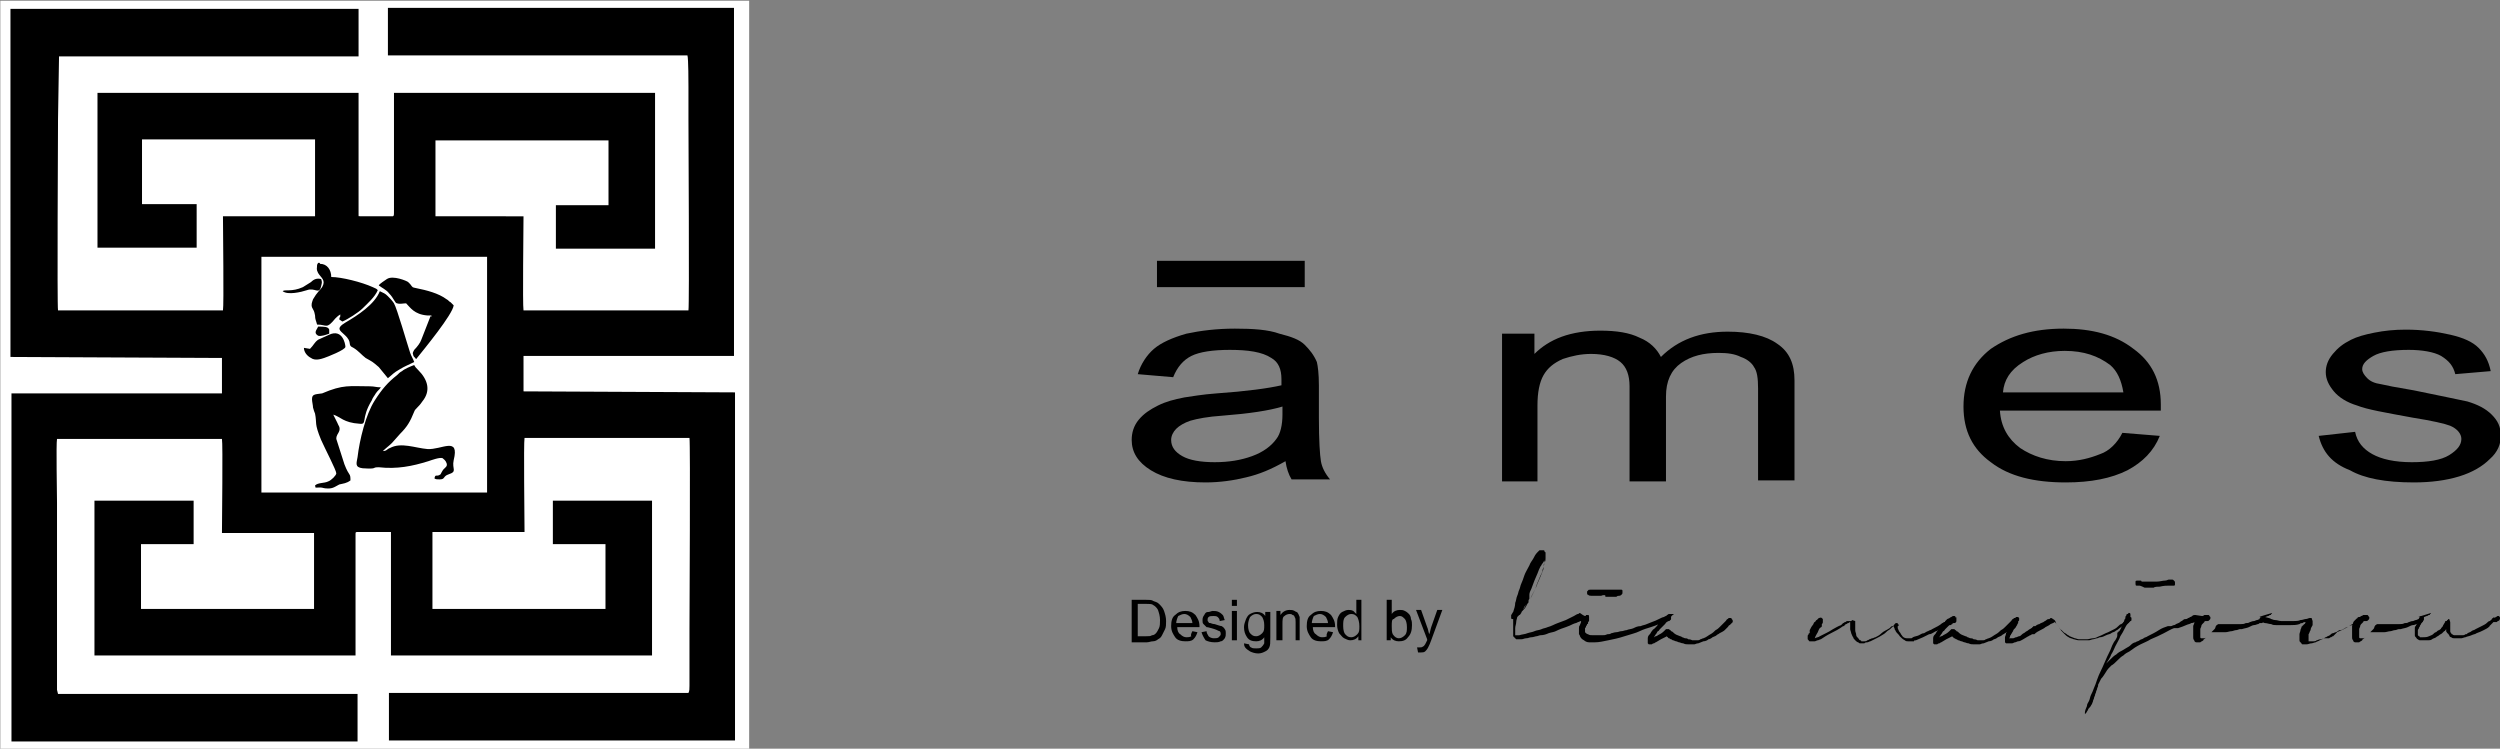 <?xml version="1.0" encoding="UTF-8" standalone="no"?>
<!-- Generator: Adobe Illustrator 20.1.0, SVG Export Plug-In . SVG Version: 6.00 Build 0)  -->

<svg
   xmlns:dc="http://purl.org/dc/elements/1.1/"
   xmlns:cc="http://creativecommons.org/ns#"
   xmlns:rdf="http://www.w3.org/1999/02/22-rdf-syntax-ns#"
   xmlns:svg="http://www.w3.org/2000/svg"
   xmlns="http://www.w3.org/2000/svg"
   xmlns:sodipodi="http://sodipodi.sourceforge.net/DTD/sodipodi-0.dtd"
   xmlns:inkscape="http://www.inkscape.org/namespaces/inkscape"
   version="1.0"
   id="Layer_1"
   x="0px"
   y="0px"
   viewBox="0 0 574.396 172.017"
   xml:space="preserve"
   sodipodi:docname="LOGO-AMES-Horizontal.svg"
   width="574.396"
   height="172.017"
   inkscape:version="0.92.2 (5c3e80d, 2017-08-06)"><rect x="0" y="0" width="574.396" height="172.017" fill="#808080" stroke="none"/><defs
     id="defs65" /><sodipodi:namedview
     pagecolor="#ffffff"
     bordercolor="#666666"
     borderopacity="1"
     objecttolerance="10"
     gridtolerance="10"
     guidetolerance="10"
     inkscape:pageopacity="0"
     inkscape:pageshadow="2"
     inkscape:window-width="1920"
     inkscape:window-height="977"
     id="namedview63"
     showgrid="false"
     inkscape:zoom="1.5857199"
     inkscape:cx="308.19165"
     inkscape:cy="73.421781"
     inkscape:window-x="0"
     inkscape:window-y="28"
     inkscape:window-maximized="1"
     inkscape:current-layer="Layer_1" /><style
     type="text/css"
     id="style2">
	.st0{fill-rule:evenodd;clip-rule:evenodd;}
	.st1{fill-rule:evenodd;clip-rule:evenodd;fill:#FFFFFF;}
</style><g
     id="g60"
     transform="matrix(2.325,0,0,2.325,-404.472,-892.394)"><path
       d="m 301,429.4 c -1.4,0.8 -2.6,1.3 -3.9,1.6 -1.2,0.3 -2.6,0.5 -4,0.5 -2.3,0 -4.1,-0.4 -5.4,-1.2 -1.3,-0.8 -1.9,-1.8 -1.9,-3 0,-0.7 0.2,-1.4 0.7,-2 0.5,-0.6 1.1,-1 1.9,-1.4 0.8,-0.4 1.6,-0.6 2.6,-0.8 0.7,-0.1 1.8,-0.3 3.2,-0.4 2.9,-0.2 5.1,-0.5 6.4,-0.8 0,-0.3 0,-0.6 0,-0.6 0,-1 -0.3,-1.7 -1,-2.1 -0.9,-0.6 -2.3,-0.8 -4.1,-0.8 -1.7,0 -3,0.2 -3.8,0.6 -0.8,0.4 -1.4,1.1 -1.8,2.1 l -3.5,-0.3 c 0.3,-1 0.9,-1.9 1.6,-2.5 0.7,-0.6 1.8,-1.1 3.2,-1.5 1.4,-0.3 3,-0.5 4.8,-0.5 1.8,0 3.3,0.1 4.4,0.5 1.2,0.3 2,0.6 2.5,1.1 0.5,0.5 0.9,1 1.2,1.7 0.1,0.4 0.2,1.2 0.2,2.3 v 3.2 c 0,2.3 0.1,3.7 0.2,4.3 0.1,0.6 0.4,1.2 0.9,1.8 h -3.8 c -0.3,-0.5 -0.5,-1.1 -0.6,-1.8 z m -0.3,-5.4 v 0 c -1.3,0.4 -3.3,0.7 -5.9,0.9 -1.5,0.1 -2.5,0.3 -3.2,0.5 -0.6,0.2 -1.1,0.5 -1.4,0.8 -0.3,0.3 -0.5,0.7 -0.5,1.1 0,0.7 0.4,1.2 1.1,1.6 0.7,0.4 1.8,0.6 3.2,0.6 1.4,0 2.6,-0.2 3.7,-0.6 1.1,-0.4 1.9,-1 2.4,-1.7 0.4,-0.5 0.6,-1.4 0.6,-2.4 z"
       id="path4"
       inkscape:connector-curvature="0" /><path
       d="m 322.4,431.3 v -14.5 h 3.2 v 2 c 0.7,-0.7 1.6,-1.3 2.7,-1.7 1.1,-0.4 2.4,-0.6 3.8,-0.6 1.6,0 2.9,0.2 3.9,0.7 1,0.4 1.7,1.1 2.1,1.9 1.7,-1.7 3.9,-2.5 6.6,-2.5 2.1,0 3.8,0.4 4.9,1.2 1.2,0.8 1.7,2 1.7,3.6 v 9.9 h -3.6 v -9.1 c 0,-1 -0.1,-1.7 -0.4,-2.1 -0.2,-0.4 -0.7,-0.8 -1.3,-1 -0.6,-0.3 -1.3,-0.4 -2.2,-0.4 -1.5,0 -2.7,0.3 -3.7,1 -1,0.7 -1.5,1.8 -1.5,3.3 v 8.4 H 335 V 422 c 0,-1.1 -0.3,-1.9 -0.9,-2.4 -0.6,-0.5 -1.6,-0.8 -2.9,-0.8 -1,0 -1.9,0.2 -2.8,0.5 -0.9,0.4 -1.5,0.9 -1.9,1.6 -0.4,0.7 -0.6,1.7 -0.6,3 v 7.5 h -3.5 z"
       id="path6"
       inkscape:connector-curvature="0" /><path
       d="m 383.7,426.6 3.7,0.3 c -0.6,1.5 -1.7,2.6 -3.2,3.4 -1.6,0.8 -3.6,1.2 -6.1,1.2 -3.1,0 -5.6,-0.6 -7.4,-2 -1.8,-1.3 -2.7,-3.1 -2.7,-5.5 0,-2.4 0.9,-4.3 2.7,-5.7 1.9,-1.3 4.2,-2 7.2,-2 2.8,0 5.1,0.6 6.9,2 1.8,1.3 2.7,3.1 2.7,5.5 0,0.1 0,0.4 0,0.6 h -15.9 c 0.1,1.6 0.8,2.8 2,3.7 1.2,0.8 2.7,1.3 4.5,1.3 1.3,0 2.4,-0.3 3.4,-0.7 0.9,-0.3 1.7,-1.1 2.2,-2.1 z m -11.8,-4 v 0 h 11.9 c -0.2,-1.2 -0.6,-2.1 -1.3,-2.7 -1.2,-0.9 -2.6,-1.4 -4.5,-1.4 -1.6,0 -3,0.4 -4.1,1.1 -1.3,0.8 -1.9,1.8 -2,3 z"
       id="path8"
       inkscape:connector-curvature="0" /><path
       d="m 403.1,426.9 3.6,-0.4 c 0.2,1 0.8,1.7 1.7,2.2 0.9,0.5 2.2,0.8 3.9,0.8 1.6,0 2.9,-0.2 3.7,-0.7 0.8,-0.5 1.2,-1 1.2,-1.6 0,-0.5 -0.4,-1 -1.1,-1.3 -0.5,-0.2 -1.8,-0.5 -3.7,-0.8 -2.7,-0.5 -4.5,-0.8 -5.5,-1.2 -1,-0.3 -1.8,-0.8 -2.3,-1.4 -0.5,-0.6 -0.8,-1.2 -0.8,-1.9 0,-0.6 0.2,-1.2 0.7,-1.8 0.5,-0.6 1,-1 1.8,-1.4 0.6,-0.3 1.3,-0.5 2.3,-0.7 1,-0.2 2,-0.3 3.1,-0.3 1.6,0 3.1,0.2 4.4,0.5 1.3,0.3 2.2,0.7 2.8,1.3 0.6,0.6 1,1.3 1.2,2.3 l -3.5,0.3 c -0.2,-0.8 -0.6,-1.3 -1.4,-1.8 -0.7,-0.4 -1.9,-0.6 -3.2,-0.6 -1.6,0 -2.8,0.2 -3.5,0.6 -0.7,0.4 -1.1,0.8 -1.1,1.3 0,0.3 0.2,0.6 0.5,0.9 0.3,0.3 0.7,0.5 1.4,0.6 0.4,0.1 1.4,0.3 3.2,0.6 2.5,0.5 4.3,0.9 5.3,1.1 1,0.3 1.8,0.7 2.4,1.3 0.6,0.6 0.9,1.2 0.9,2.1 0,0.8 -0.3,1.6 -1.1,2.3 -0.7,0.7 -1.7,1.3 -3,1.7 -1.3,0.4 -2.8,0.6 -4.5,0.6 -2.8,0 -4.9,-0.4 -6.3,-1.2 -1.8,-0.7 -2.7,-1.8 -3.1,-3.4 z"
       id="path10"
       inkscape:connector-curvature="0" /><path
       class="st0"
       d="m 288.3,410.9 h 14.6 z m 0,-1.3 v 0 h 14.6 v 2.6 h -14.6 z"
       id="path12"
       inkscape:connector-curvature="0"
       style="clip-rule:evenodd;fill-rule:evenodd" /><polygon
       class="st1"
       points="174,457.9 248,457.9 248,383.9 174,383.9 "
       id="polygon14"
       style="clip-rule:evenodd;fill:#ffffff;fill-rule:evenodd" /><path
       class="st0"
       d="m 175,419.1 20.9,0.1 v 3.5 h -20.8 v 34.4 h 34.2 v -4.7 h -29.6 l -0.1,-0.4 c 0,-0.1 0,-0.3 0,-0.4 v -18.1 c 0,-0.9 -0.1,-5.8 0,-6.3 h 16.3 c 0.1,0.5 0,8.1 0,9.3 h 9.1 v 7.5 h -17.1 v -6.4 h 5.2 v -0.1 -4.2 h -9.8 v 15.3 h 25.8 v -11.8 c 0,-0.5 0,-0.3 0.1,-0.4 h 3.4 v 12.2 h 25.8 v -15.3 h -9.8 v 4.3 h 5.2 v 6.4 h -17.1 v -7.6 h 9.1 c 0,-1.3 -0.1,-8.8 0,-9.3 h 16.3 c 0.1,0.6 0,17.5 0,18.9 v 3.2 2.4 c 0,0.3 0,0.5 -0.1,0.7 h -29.6 v 4.7 h 34.2 v -34.4 l -20.9,-0.1 V 419 h 20.8 v -34.4 h -34.2 v 4.7 h 29.6 c 0.1,0.3 0.1,2.8 0.1,3.1 v 3.2 c 0,1.5 0.1,18.3 0,18.9 h -16.3 c -0.1,-0.6 0,-8.1 0,-9.3 H 217 v -7.5 h 17.1 v 6.4 h -5.2 v 0.1 4.2 h 9.8 V 393 h -25.8 c 0,2 0,4.1 0,6.1 v 3.1 2.3 c 0,0.7 0,0.6 -0.1,0.7 h -3.3 c -0.1,-0.1 -0.1,0.2 -0.1,-0.3 V 393 h -25.8 v 15.3 h 9.8 V 404 H 188 v -6.4 h 17.1 v 7.6 H 196 c 0,1.3 0.1,8.8 0,9.3 h -16.3 c -0.1,-0.6 0,-17.4 0,-18.9 l 0.1,-6.2 h 29.6 v -4.6 -0.1 H 175 Z m 41.9,12 v 0 c 0.1,0.1 0.3,0.1 0.5,0.1 0.6,0 0.3,-0.3 0.9,-0.5 0.9,-0.3 0.3,-0.5 0.5,-1.4 0.6,-2.4 -1.2,-1 -2.6,-1.1 -1.2,-0.1 -2.6,-0.7 -3.7,-0.1 -0.3,0.1 -0.3,0.3 -0.7,0.3 0.3,-0.3 0.6,-0.5 0.9,-0.8 l 0.8,-0.9 c 0.7,-0.7 1,-1.2 1.4,-2.2 0.1,-0.3 0.4,-0.4 0.8,-1 0.9,-1.1 0.5,-2.2 -0.4,-3.1 -0.2,-0.2 -0.3,-0.3 -0.4,-0.5 -0.3,0.1 -1,0.4 -1.2,0.6 -0.2,0.1 -0.3,0.2 -0.5,0.4 -0.9,0.7 -1.5,1.4 -2.2,2.5 -0.9,1.4 -1.5,3.9 -1.7,5.6 -0.1,0.6 -0.3,1 0.5,1.1 1.6,0.1 0.8,-0.1 1.6,-0.1 1.8,0.2 3.3,-0.1 4.9,-0.6 0.3,-0.1 1.1,-0.4 1.4,-0.3 0.1,0.1 0.3,0.2 0.4,0.5 0.1,0.3 -0.1,0.4 -0.3,0.6 -0.1,0.1 -0.3,0.5 -0.3,0.5 -0.4,0.3 -0.5,-0.1 -0.6,0.4 z m -11.3,-21.2 v 0 c -0.1,-0.1 0.1,-0.1 -0.2,-0.1 l -0.1,0.2 c 0,0.4 -0.1,0.4 0.1,0.8 0.3,0.5 0.8,0.7 0.4,1.4 -0.2,0.3 -0.5,0.5 -0.9,1.2 -0.1,0.3 -0.2,0.5 -0.1,0.8 0.2,0.4 0.2,0.3 0.3,0.8 0,0.4 0.1,0.5 0.2,0.9 1,0 0.9,0.5 1.8,-0.6 0.1,-0.1 0.3,-0.3 0.5,-0.4 0,0.5 -0.1,0.1 -0.1,0.5 l 0.3,0.2 c 0.5,-0.2 1.6,-0.9 2,-1.3 0.5,-0.5 1.2,-1.1 1.5,-1.8 -0.2,-0.2 -0.1,-0.1 -0.5,-0.3 -1.1,-0.5 -3.1,-1 -4.1,-1 0,-0.7 -0.4,-1.3 -1.1,-1.3 z m 0.9,6.9 v 0 c 0,-0.2 0,-0.3 0,-0.4 -0.1,-0.3 -0.5,-0.3 -1.1,-0.3 -0.1,0.3 -0.5,0.6 0,0.9 0.3,0.1 0.8,-0.1 1.1,-0.2 z m -4.6,-4.2 v 0 c 0.5,0.4 1.8,0.1 2.4,-0.1 0.8,-0.3 1.2,0.5 1.4,-0.4 0.1,-0.4 0.1,-0.4 0,-0.7 -0.4,-0.1 -0.7,0 -1,0.3 l -0.8,0.5 c -1.1,0.5 -1.8,0.2 -2,0.4 z m 2.7,5.7 v 0 l -0.6,-0.1 c 0,0.4 0.3,0.8 0.7,1 0.4,0.3 1,0.1 1.3,0 0.3,-0.1 2.1,-0.8 2.1,-1.1 0,-0.3 -0.3,-1.8 -1.6,-1.2 -0.4,0.2 -0.7,0.3 -1.1,0.5 -0.4,0.3 -0.4,0.5 -0.8,0.9 z m 11.6,-3.3 v 0 h 0.4 c 0,0.3 0,0 -0.1,0.1 l -0.9,2.3 c -0.1,0.3 -0.4,0.7 -0.7,1 -0.1,0.2 -0.2,0.3 -0.1,0.5 0,0.1 0.1,0.2 0.1,0.2 0,0 0.1,0.1 0.1,0.1 0.1,0.1 0,0.1 0.1,0.1 0.8,-1 3.6,-4.4 3.7,-5.3 -0.1,-0.1 -0.1,-0.1 -0.3,-0.3 -0.2,-0.1 -0.2,-0.2 -0.4,-0.3 -0.8,-0.6 -2,-0.9 -3,-1.1 -0.4,-0.1 -0.3,0 -0.6,-0.4 l -0.2,-0.2 c -0.1,-0.1 -1.5,-0.7 -2.1,-0.3 -0.3,0.2 -0.6,0.4 -0.8,0.6 0.1,0.2 0,0 0.1,0.1 0.1,0.1 0.7,0.4 0.9,0.7 0.5,0.5 0.6,1 0.8,1 0.3,0.1 0.6,0 0.9,0 0.4,0.4 0.8,1.1 2.1,1.2 z m -11.4,8.3 v 0 0 c 0,0.2 0.1,0.6 0.1,0.8 0.1,0.4 0.1,0.3 0.2,0.6 0.2,1 -0.1,0.9 0.6,2.6 0.4,0.9 1.5,3 1.5,3.3 0,0.2 -0.5,0.7 -0.8,0.8 -0.4,0.2 -1,0.1 -1.3,0.4 0.1,0.3 -0.1,0.2 0.5,0.2 0.3,0 0.3,0.1 0.8,0.1 0.5,0 0.7,-0.2 1.1,-0.4 0.4,-0.1 0.7,-0.1 1.1,-0.4 0,-0.8 -0.1,-0.3 -0.6,-1.6 l -0.8,-2.5 c 0,-0.4 0.2,-0.5 0.3,-0.8 0.1,-0.4 -0.1,-0.5 -0.2,-0.8 l -0.4,-0.8 c 0.7,0.2 1,0.8 2.6,0.9 0.8,0.1 0.1,-0.5 1.2,-2.3 0.1,-0.3 0.3,-0.5 0.4,-0.7 0.2,-0.3 0.4,-0.4 0.5,-0.6 -0.5,0 -0.6,-0.1 -1.1,-0.1 -2,0 -2.6,-0.2 -4.7,0.7 -0.8,0.1 -1,0.1 -1,0.6 z m 7.5,-2.1 v 0 c 0.5,-0.4 0.5,-0.5 1.2,-0.9 0.5,-0.3 0.8,-0.4 1.4,-0.7 -0.1,-0.3 -0.3,-0.6 -0.4,-0.9 -0.3,-0.9 -1.3,-4.4 -1.6,-4.9 -0.2,-0.3 -0.4,-0.5 -0.6,-0.7 -0.3,-0.3 -0.4,-0.3 -0.8,-0.5 -0.5,1.3 -2.2,2.4 -3.4,3.1 -1,0.6 -0.5,0.8 -0.1,1.2 0.9,0.8 0.2,1 0.9,1.3 0.5,0.3 0.8,0.7 1.2,1 0.7,0.4 0.6,0.3 1.3,0.9 0.1,0.1 0.8,1 0.9,1.1 z m -12.5,11.3 v 0 h 22.3 v -23.3 h -22.3 z"
       id="path16"
       inkscape:connector-curvature="0"
       style="clip-rule:evenodd;fill-rule:evenodd" /><path
       d="m 330.6,444.7 c 0.1,0 0.2,0 0.2,0.1 v 0 c 0,0 0,0.1 0,0.1 0,0 0,0.1 0,0.1 0,0 -0.1,0.1 -0.1,0.1 0,0 -0.1,0.1 -0.2,0.1 0,0 0,0 -0.1,0 0,0 -0.1,0 -0.1,0 0,0 0,0 0,0 0,0 0,0 -0.1,0 -0.1,0 -0.2,0.1 -0.3,0.1 -0.1,0.1 -0.3,0.1 -0.5,0.2 -0.2,0.1 -0.4,0.2 -0.7,0.3 -0.3,0.1 -0.6,0.2 -1,0.4 -0.2,0.1 -0.4,0.1 -0.7,0.2 -0.2,0.1 -0.5,0.2 -0.8,0.2 -0.1,0 -0.3,0.1 -0.4,0.1 -0.1,0 -0.3,0.1 -0.5,0.1 -0.2,0 -0.3,0.1 -0.5,0.1 -0.2,0 -0.3,0.1 -0.5,0.1 0,0 -0.1,0 -0.1,0 0,0 -0.1,0 -0.1,0 0,0 0,0 0,0 0,0 0,0 0,0 0,0 0,0 0,0 0,0 0,0 0,0 H 324 c 0,0 0,0 0,0 0,0 0,0 0,0 0,0 0,0 -0.1,0 0,0 0,0 -0.1,0 -0.1,-0.1 -0.1,-0.1 -0.2,-0.2 0,0 -0.1,-0.1 -0.1,-0.1 0,0 0,-0.1 0,-0.1 0,0 0,-0.1 0,-0.1 0,0 0,-0.1 0,-0.1 0,0 0,-0.1 0,-0.2 0,-0.1 0,-0.2 0,-0.3 0,-0.1 0,-0.2 0,-0.3 0,-0.1 0,-0.2 0,-0.2 0,-0.1 0,-0.1 0,-0.1 0,0 0,-0.1 0,-0.1 0,0 0,-0.1 0,-0.2 -0.1,0 -0.1,0 -0.1,0 0,0 -0.1,0 -0.1,-0.1 0,-0.1 0,-0.2 0,-0.3 0.1,-0.1 0.1,-0.2 0.2,-0.3 v 0 c 0,0 0,0 0,0 0,0 0,0 0,0 0,0 0,0 0,0 0,0 0,0 0,0 0,0 0,0 0,0 0,0 0,0 0,0 0.1,-0.3 0.2,-0.6 0.2,-0.9 0.1,-0.2 0.1,-0.5 0.2,-0.7 0.1,-0.2 0.1,-0.4 0.2,-0.6 0.1,-0.2 0.1,-0.4 0.2,-0.6 0.1,-0.2 0.2,-0.5 0.3,-0.8 0.1,-0.3 0.3,-0.6 0.5,-1 0.1,-0.3 0.3,-0.5 0.4,-0.7 0.1,-0.2 0.2,-0.4 0.4,-0.6 v 0 0 c 0,0 0.1,-0.1 0.1,-0.1 0,0 0.1,-0.1 0.1,-0.1 0,0 0,0 0,0 0,0 0,0 0,0 0,0 0,0 0.1,0 0,0 0,0 0.1,0 0,0 0.1,0 0.1,0 0,0 0.1,0 0.1,0 0.1,0 0.1,0.1 0.1,0.1 0,0 0,0.1 0.1,0.1 0,0.1 0,0.1 0,0.2 0,0.1 0,0.1 0,0.2 0,0.1 0,0.1 0,0.1 0,0 0,0.1 0,0.1 0,0.1 0,0.3 -0.1,0.4 0,0.2 -0.1,0.3 -0.1,0.4 0,0.1 -0.1,0.3 -0.1,0.4 0,0.1 -0.1,0.3 -0.2,0.5 -0.2,0.5 -0.4,0.9 -0.5,1.3 -0.2,0.4 -0.4,0.7 -0.5,1 -0.2,0.3 -0.3,0.5 -0.4,0.7 -0.1,0.2 -0.2,0.3 -0.3,0.4 -0.1,0.1 -0.2,0.2 -0.2,0.3 -0.1,0.1 -0.1,0.2 -0.2,0.2 0,0 -0.1,0.1 -0.1,0.1 0,0 -0.1,0.1 -0.1,0.1 0,0 0,0 0,0 0,0 0,0 0,0 0,0 0,0 0,0 v 0 c 0,0.1 -0.1,0.3 -0.1,0.5 0,0.2 -0.1,0.4 -0.1,0.6 0,0 0,0.1 0,0.1 0,0.1 0,0.1 0,0.1 0,0.1 0,0.1 0,0.2 0,0.1 0,0.1 0,0.2 0,0 0,0 0,0.1 0.1,0 0.1,0 0.2,0 0.1,0 0.1,0 0.2,0 v 0 c 0.3,-0.1 0.6,-0.1 0.8,-0.2 0.3,-0.1 0.5,-0.1 0.7,-0.2 0.2,-0.1 0.5,-0.1 0.7,-0.2 0.2,-0.1 0.4,-0.1 0.6,-0.2 0.4,-0.1 0.7,-0.3 1,-0.4 0.3,-0.1 0.5,-0.2 0.8,-0.3 0.4,-0.2 0.6,-0.3 0.8,-0.4 0.2,-0.1 0.3,-0.2 0.4,-0.2 0,0 0,0 0,0 0,0 0,0 0,0 0,0 0,0 0,0 0,0 0,0 0,0 0.1,0 0.1,-0.1 0.2,-0.1 0.4,0.3 0.5,0.3 0.5,0.3 z m -6,-0.9 v 0 c 0,0.1 0,0.1 0,0 0,0.1 0,0.1 0,0 0,0.1 0,0.1 0,0 0,0.1 -0.1,0.1 -0.1,0.2 0.1,-0.1 0.2,-0.2 0.2,-0.3 0.1,-0.1 0.2,-0.3 0.3,-0.4 0.1,-0.1 0.2,-0.3 0.3,-0.5 0.1,-0.2 0.2,-0.4 0.3,-0.6 0.1,-0.2 0.2,-0.4 0.3,-0.7 0.1,-0.2 0.2,-0.5 0.3,-0.7 0.1,-0.2 0.1,-0.3 0.2,-0.5 0.1,-0.2 0.1,-0.3 0.1,-0.5 v 0 c 0,-0.1 0,-0.2 0.1,-0.3 0,-0.1 0,-0.2 0,-0.3 0,-0.1 0,-0.1 0,-0.2 0,0 0,0 0,0.1 0,0 0,0.1 0,0.1 -0.1,0.1 -0.1,0.2 -0.2,0.3 -0.1,0.1 -0.1,0.2 -0.2,0.3 -0.1,0.2 -0.2,0.4 -0.3,0.7 -0.1,0.2 -0.2,0.5 -0.3,0.7 -0.1,0.3 -0.2,0.5 -0.3,0.8 -0.1,0.2 -0.2,0.4 -0.2,0.6 0,0 0,0 0,0.1 0,0 0,0 0,0.1 0,0 0,0 0,0 0,0 0,0 0,0 0,0 0,0.1 0,0.1 0,0 0,0.1 0,0.1 v 0 c -0.1,0.1 -0.1,0.3 -0.1,0.4 -0.3,0.2 -0.3,0.3 -0.4,0.4 z"
       id="path18"
       inkscape:connector-curvature="0" /><path
       d="m 339.1,444.8 c 0,0.1 0,0.2 0,0.2 0,0.1 -0.1,0.1 -0.2,0.2 0,0 0,0 -0.1,0 0,0 0,0 0,0 0,0 0,0 0,0 0,0 0,0 0,0 0,0 0,0 -0.1,0 0,0 -0.1,0 -0.1,0 -0.1,0 -0.1,0 -0.2,0.1 -0.1,0 -0.3,0.1 -0.5,0.2 -0.2,0.1 -0.5,0.2 -0.8,0.3 -0.3,0.1 -0.7,0.2 -1.1,0.4 -0.4,0.2 -0.9,0.3 -1.5,0.5 -0.6,0.2 -1.1,0.3 -1.6,0.4 -0.5,0.1 -0.9,0.2 -1.3,0.2 -0.2,0 -0.4,0 -0.6,0 -0.2,0 -0.4,-0.1 -0.5,-0.2 -0.2,-0.1 -0.3,-0.2 -0.4,-0.4 0,-0.1 -0.1,-0.2 -0.1,-0.2 0,-0.1 0,-0.2 0,-0.2 0,-0.1 0,-0.3 0,-0.4 0,-0.1 0,-0.2 0.1,-0.3 0,-0.1 0.1,-0.2 0.1,-0.3 0,-0.1 0,-0.1 0.1,-0.2 0,-0.1 0.1,-0.2 0.1,-0.2 0,-0.1 0.1,-0.1 0.1,-0.1 0,0 0.1,-0.1 0.1,-0.1 0,0 0.1,0 0.1,-0.1 0,0 0.1,0 0.1,0 0,0 0.1,0 0.1,0 0.1,0 0.1,0.1 0.1,0.2 0,0.1 0,0.2 0,0.2 v 0 c 0,0 0,0.1 0,0.1 0,0 0,0 0,0 0,0 0,0 0,0.1 0,0 0,0 -0.1,0.1 0,0 0,0 0,0.1 0,0 0,0.1 -0.1,0.1 v 0 c 0,0.1 0,0.1 -0.1,0.2 0,0.1 0,0.1 -0.1,0.2 v 0 c 0,0 0,0.1 0,0.1 0,0 0,0.1 0,0.1 0,0 0,0.1 0,0.1 0,0 0,0.1 0,0.1 0,0 0.1,0.1 0.1,0.1 0,0 0.1,0.1 0.2,0.1 0.1,0.1 0.3,0.1 0.5,0.1 0.1,0 0.3,0 0.4,0 0.1,0 0.3,0 0.5,0 0.2,0 0.3,0 0.5,-0.1 0.1,0 0.3,0 0.4,-0.1 0.1,0 0.3,-0.1 0.5,-0.1 0.2,0 0.3,-0.1 0.5,-0.1 0.2,0 0.3,-0.1 0.5,-0.1 0.2,-0.1 0.5,-0.1 0.7,-0.2 0.2,-0.1 0.4,-0.2 0.7,-0.2 0.2,-0.1 0.4,-0.1 0.6,-0.2 0.2,-0.1 0.3,-0.1 0.5,-0.2 0.3,-0.1 0.5,-0.2 0.7,-0.3 0.2,-0.1 0.4,-0.2 0.5,-0.2 v 0 c 0.1,-0.1 0.3,-0.1 0.3,-0.2 0.1,0 0.1,-0.1 0.2,-0.1 0,0 0.1,0 0.1,0 0,0 0.1,0 0.1,0 0.1,0 0.2,0 0.3,0 -0.3,0.2 -0.3,0.3 -0.3,0.3 z m -6.9,-2.1 v 0 c 0,0 0,0 0,0 -0.1,0 -0.1,0 -0.2,0 0,0 0,0 -0.1,0 0,0 0,0 0,0 -0.2,0 -0.3,0 -0.4,0 -0.1,0 -0.2,0 -0.3,0 -0.1,0 -0.2,0 -0.3,-0.1 -0.1,0 -0.1,-0.1 -0.1,-0.2 0,-0.1 0,-0.2 0.1,-0.2 0,-0.1 0.1,-0.1 0.2,-0.1 v 0 c 0,0 0,0 0,0 v 0 c 0,0 0.1,0 0.1,0 0.1,0 0.2,0 0.3,0 0.1,0 0.3,0 0.5,0 0.2,0 0.4,0 0.7,0 0.2,0 0.4,0 0.6,0 0.1,0 0.3,0 0.4,0 0.1,0 0.2,0 0.2,0 0,0 0.1,0 0.1,0 0,0 0,0 0,0 0,0 0,0 0,0 0,0 0.1,0 0.1,0 0,0 0.1,0 0.1,0 0,0 0.1,0 0.1,0.1 0,0 0,0.1 0,0.2 0,0.1 0,0.1 -0.1,0.2 0,0 -0.1,0.1 -0.2,0.1 -0.1,0 -0.2,0 -0.3,0.1 -0.1,0 -0.3,0 -0.4,0 v 0 c 0,0 0,0 -0.1,0 0,0 0,0 -0.1,0 -0.2,0 -0.3,0 -0.5,0 0.1,-0.2 -0.2,-0.2 -0.4,-0.1 z"
       id="path20"
       inkscape:connector-curvature="0" /><path
       d="m 338.6,444.8 c 0.1,-0.1 0.2,-0.1 0.2,-0.1 0,0 0.1,0 0.1,0 0,0 0.1,0 0.1,0.1 0,0.1 0.1,0.1 0,0.2 0,0.1 -0.1,0.2 -0.1,0.2 0,0 0,0 0,0 0,0 0,0 0,0 0,0 0,0 0,0 0,0 0,0 -0.1,0 0,0 -0.1,0.1 -0.1,0.1 v 0 c -0.1,0 -0.1,0.1 -0.2,0.2 -0.1,0.1 -0.2,0.2 -0.3,0.3 v 0 0 c -0.1,0.1 -0.1,0.1 -0.2,0.2 -0.1,0.1 -0.1,0.2 -0.2,0.2 v 0 c -0.1,0.1 -0.1,0.2 -0.2,0.3 -0.1,0.1 -0.1,0.2 -0.2,0.3 0.1,0 0.1,-0.1 0.2,-0.1 0.1,0 0.2,-0.1 0.2,-0.1 0.2,-0.1 0.4,-0.2 0.6,-0.4 0,0 0,0 0,0 0,0 0,0 0,0 0,0 0.1,-0.1 0.1,-0.1 l 0.1,-0.1 c 0,0 0,0 0,0 0,0 0,0 0,0 h 0.1 0.2 l 0.1,0.1 c 0,0 0,0 0,0 0,0 0,0 0,0 0,0 0,0 0,0 0,0 0.1,0 0.1,0.1 0.1,0 0.2,0.1 0.3,0.2 0.1,0.1 0.3,0.2 0.6,0.3 0.1,0 0.2,0.1 0.2,0.1 0.1,0 0.2,0.1 0.3,0.1 0.1,0 0.2,0 0.3,0.1 0.1,0 0.2,0 0.4,0.1 0,0 0.1,0 0.1,0 h 0.1 c 0,0 0.1,0 0.1,0 0.1,0 0.1,0 0.2,0 0.1,0 0.2,0 0.3,-0.1 0.1,0 0.2,-0.1 0.3,-0.1 0.3,-0.1 0.5,-0.3 0.7,-0.4 0.2,-0.1 0.4,-0.3 0.5,-0.4 0.2,-0.1 0.3,-0.2 0.4,-0.3 0.1,-0.1 0.2,-0.2 0.3,-0.3 0.1,-0.1 0.2,-0.2 0.3,-0.3 0.1,-0.1 0.1,-0.2 0.2,-0.2 v 0 c 0,0 0.1,-0.1 0.1,-0.1 0,0 0.1,0 0.1,0 0,0 0.1,0 0.1,0 0,0 0.1,0 0.1,0.1 0.1,0.1 0.1,0.1 0.1,0.2 0,0 0,0.1 0,0.1 0,0 -0.1,0.1 -0.1,0.1 0,0 0,0 0,0 0,0 0,0 -0.1,0.1 0,0 -0.1,0.1 -0.1,0.1 -0.1,0 -0.1,0.1 -0.2,0.2 -0.1,0.1 -0.2,0.2 -0.3,0.3 -0.1,0.1 -0.3,0.2 -0.5,0.3 -0.1,0.1 -0.2,0.1 -0.3,0.2 -0.1,0.1 -0.2,0.1 -0.4,0.2 -0.1,0.1 -0.3,0.2 -0.4,0.2 -0.1,0.1 -0.3,0.2 -0.5,0.2 -0.2,0.1 -0.3,0.1 -0.5,0.2 -0.2,0 -0.3,0.1 -0.4,0.1 0,0 -0.1,0 -0.1,0 -0.1,0 -0.1,0 -0.1,0 -0.1,0 -0.1,0 -0.2,0 -0.1,0 -0.1,0 -0.2,0 -0.2,0 -0.3,0 -0.5,-0.1 -0.2,0 -0.3,-0.1 -0.4,-0.1 -0.1,0 -0.2,-0.1 -0.3,-0.1 -0.1,0 -0.2,-0.1 -0.3,-0.1 -0.1,0 -0.1,-0.1 -0.2,-0.1 -0.1,0 -0.1,-0.1 -0.2,-0.1 v 0 c 0,0 0,0 0,0 0,0 0,0 0,0 0,0 -0.1,0 -0.1,-0.1 0,0 -0.1,0 -0.1,-0.1 0,0 0,0 0,0 0,0 0,0 0,0 -0.2,0.1 -0.4,0.2 -0.6,0.3 -0.2,0.1 -0.3,0.2 -0.5,0.3 -0.1,0 -0.1,0.1 -0.2,0.1 -0.1,0 -0.2,0.1 -0.2,0.1 0,0 -0.1,0 -0.1,0 0,0 -0.1,0 -0.1,0 0,0 -0.1,0 -0.1,0 0,0 -0.1,-0.1 -0.1,-0.1 0,0 0,-0.1 0,-0.1 v 0 c 0,0 0,-0.1 0,-0.1 0,0 0,-0.1 0,-0.1 v 0 c 0,0 0,0 0,-0.1 0,0 0,-0.1 0,-0.1 v 0 c 0,-0.2 0.1,-0.3 0.2,-0.4 0.1,-0.1 0.1,-0.2 0.2,-0.3 0.1,-0.1 0.1,-0.2 0.2,-0.2 0.1,-0.1 0.1,-0.1 0.2,-0.2 0.1,-0.1 0.2,-0.2 0.2,-0.3 0.1,-0.1 0.1,-0.2 0.2,-0.2 v 0 c 0,0 0,0 0,-0.1 0,0 0,0 0,0 0.1,-0.1 0.1,-0.1 0.2,-0.2 0.3,-0.1 0.4,-0.2 0.4,-0.2 z m -1.2,2.2 v 0 c 0,0 0,0 0,0 0,0 0,0 0,0 0,0 0,0 0,0 z m 0.1,0.1 v 0 c 0,0 0,0 0,0 0,0 0,0 0,0 z"
       id="path22"
       inkscape:connector-curvature="0" /><path
       d="m 367.3,444.9 c 0,0.1 0,0.2 0,0.3 0,0.1 -0.1,0.2 -0.2,0.2 0,0 0,0 0,0 0,0 0,0 0,0 0,0 0,0 -0.1,0 v 0 c 0,0 0,0 0,0 0,0 0,0 0,0 0,0 -0.1,0 -0.1,0.1 -0.1,0 -0.1,0.1 -0.2,0.1 v 0 c 0,0 0,0 0,0 0,0 0,0 0,0 0,0 0,0 0,0 0,0 0,0 -0.1,0 0,0 0,0 -0.1,0 -0.1,0.1 -0.2,0.1 -0.4,0.2 -0.2,0.1 -0.3,0.2 -0.6,0.3 -0.1,0.1 -0.3,0.1 -0.4,0.2 -0.2,0.1 -0.3,0.2 -0.5,0.2 -0.2,0.1 -0.4,0.2 -0.6,0.3 -0.2,0.1 -0.5,0.2 -0.7,0.3 -0.1,0 -0.2,0 -0.2,0.1 -0.1,0 -0.2,0 -0.3,0 -0.1,0 -0.2,0 -0.3,0 -0.1,0 -0.2,0 -0.3,-0.1 -0.2,-0.1 -0.3,-0.2 -0.5,-0.4 -0.1,-0.2 -0.3,-0.3 -0.4,-0.5 0,-0.1 -0.1,-0.1 -0.1,-0.2 0,-0.1 -0.1,-0.2 -0.1,-0.3 -0.2,0.1 -0.3,0.3 -0.5,0.4 -0.2,0.1 -0.3,0.3 -0.5,0.4 -0.3,0.2 -0.5,0.3 -0.7,0.4 -0.2,0.1 -0.4,0.2 -0.6,0.3 -0.1,0 -0.2,0.1 -0.3,0.1 -0.1,0 -0.2,0 -0.3,0.1 0,0 -0.1,0 -0.1,0 0,0 -0.1,0 -0.1,0 -0.1,0 -0.1,0 -0.2,0 -0.1,0 -0.1,0 -0.2,-0.1 v 0 c -0.1,0 -0.2,-0.1 -0.3,-0.2 -0.1,-0.1 -0.2,-0.2 -0.2,-0.3 -0.1,-0.1 -0.1,-0.2 -0.2,-0.4 0,-0.1 -0.1,-0.3 -0.1,-0.4 v 0 c 0,-0.1 0,-0.2 0,-0.3 0,-0.1 0,-0.2 0,-0.4 0,0 0,0 0,0 0,0 0,0 0,0 0,0 0,0 0,0 -0.1,0 -0.1,0.1 -0.2,0.1 -0.1,0 -0.1,0.1 -0.2,0.1 v 0 c 0,0 -0.1,0 -0.1,0.1 0,0 -0.1,0 -0.1,0.1 0,0 0,0 0,0 0,0 0,0 0,0 0,0 0,0 -0.1,0 -0.4,0.3 -0.8,0.5 -1.2,0.7 -0.4,0.2 -0.7,0.4 -1,0.6 -0.1,0 -0.2,0.1 -0.3,0.1 -0.1,0 -0.2,0.1 -0.3,0.1 0,0 -0.1,0 -0.1,0 0,0 -0.1,0 -0.2,0 0,0 0,0 -0.1,0 0,0 -0.1,0 -0.1,0 v 0 c 0,0 -0.1,0 -0.1,-0.1 0,0 -0.1,-0.1 -0.1,-0.1 v 0 c 0,0 0,0 0,0 0,0 0,0 0,0 0,0 0,0 0,-0.1 0,-0.1 0,-0.1 0,-0.2 0,-0.1 0,-0.1 0.1,-0.2 0,-0.1 0,-0.1 0.1,-0.1 0,0 0,0 0,0 0,0 0,0 0,0 0,0 0,-0.1 0,-0.1 v 0 c 0,0 0,-0.1 0,-0.1 0,0 0,-0.1 0,-0.1 0,0 0,0 0,0 0,0 0,0 0,0 0,0 0,0 0,0 0,0 0,0 0,0 0,0 0,0 0,0 0,0 0,0 0,0 0.1,-0.2 0.2,-0.4 0.3,-0.5 0.1,-0.1 0.1,-0.3 0.2,-0.3 0,0 0.1,-0.1 0.1,-0.1 0,0 0,-0.1 0.1,-0.1 0,0 0,0 0,0 0,0 0,0 0,0 v 0 c 0,0 0,0 0,0 0,0 0,0 0,0 0.1,-0.1 0.2,-0.2 0.2,-0.2 0.1,0 0.2,-0.1 0.3,0 0,0 0.1,0.1 0.1,0.1 0,0 0,0.1 0,0.1 0,0 0,0.1 0,0.2 0,0.1 0,0.1 -0.1,0.2 v 0 c 0,0 0,0 0,0 0,0 0,0 0,0 0,0 0,0 0,0.1 0,0 0,0 0,0.1 0,0 0,0 0,0 0,0 0,0 0,0 0,0.1 -0.1,0.1 -0.2,0.2 -0.1,0.1 -0.1,0.2 -0.2,0.4 -0.1,0.2 -0.2,0.3 -0.3,0.6 0,0 0,0 0,0 0,0 0,0 0,0 0,0 0,0 0,0 0,0 0,0 0,0 0,0 0,0 0,0 0.2,-0.1 0.4,-0.1 0.5,-0.2 0.2,-0.1 0.4,-0.2 0.6,-0.3 v 0 c 0.2,-0.1 0.4,-0.2 0.7,-0.4 0.2,-0.1 0.5,-0.3 0.8,-0.4 0,0 0,0 0,0 0,0 0,0 0,0 0,0 0,0 0,0 0,0 0,0 0,0 v 0 c 0,0 0.1,-0.1 0.1,-0.1 0,0 0.1,-0.1 0.1,-0.1 0.1,0 0.1,-0.1 0.2,-0.1 0.1,0 0.1,-0.1 0.2,-0.1 0,0 0,0 0,0 0,0 0,0 0,0 0,0 0,0 0.1,0 0,0 0,0 0.1,0 v 0 c 0,0 0.1,0 0.1,0 0,0 0,0 0.1,0 l 0.1,-0.1 c 0,0 0,0 0,0 0,0 0,0 0,0 0,0 0,0 0,0 l 0.3,0.1 v 0.1 0 c 0,0 0,0.1 0,0.1 v 0.1 c 0,0.2 0,0.4 0,0.6 0,0.2 0.1,0.3 0.1,0.5 0,0.1 0.1,0.2 0.2,0.3 0.1,0.1 0.1,0.2 0.2,0.2 0,0 0.1,0 0.1,0.1 0,0 0.1,0 0.1,0 0,0 0.1,0 0.1,0 0,0 0.1,0 0.1,0 0.1,0 0.2,0 0.3,-0.1 0.1,0 0.2,-0.1 0.2,-0.1 0.1,0 0.2,-0.1 0.3,-0.1 0.1,0 0.2,-0.1 0.3,-0.1 0.2,-0.1 0.4,-0.2 0.6,-0.4 0.2,-0.2 0.5,-0.3 0.8,-0.5 l 0.1,-0.1 c 0.1,-0.1 0.1,-0.1 0.2,-0.1 0.1,0 0.1,-0.1 0.2,-0.2 v 0 c 0,0 0,0 0,0 l 0.1,-0.1 c 0.1,0 0.1,0 0.1,0 0,0 0.1,0 0.1,0 0,0 0,0 0,0 0,0 0,0 0,0 v 0.1 c 0.1,0 0.1,0.1 0.1,0.1 0,0 0,0.1 -0.1,0.1 0,0 0,0 0,0 0,0 0,0 0,0 v 0 c 0,0 0,0.1 0,0.1 0,0 0,0.1 0,0.1 0.1,0.2 0.1,0.3 0.2,0.4 0.1,0.1 0.1,0.2 0.2,0.3 0.1,0.2 0.3,0.3 0.5,0.3 0.1,0 0.2,0 0.2,0 0.1,0 0.1,0 0.2,0 0.1,0 0.1,0 0.2,-0.1 0.2,-0.1 0.4,-0.1 0.6,-0.2 0.2,-0.1 0.3,-0.2 0.5,-0.2 v 0 c 0.2,-0.1 0.3,-0.2 0.4,-0.2 0.1,-0.1 0.3,-0.1 0.4,-0.2 0.4,-0.2 0.8,-0.4 1,-0.6 0.1,0 0.1,-0.1 0.2,-0.1 0.1,0 0.1,-0.1 0.1,-0.1 0,0 0,0 0.1,0 0,0 0,0 0.1,0 0,0 0.1,0 0.1,-0.1 0,0 0.1,0 0.1,-0.1 v 0 c 0,0 0,0 0.1,0 0,0 0,0 0.1,0 0.1,0 0.1,-0.1 0.2,-0.1 0.1,0 0.1,0 0.2,0 0,-0.2 0.1,-0.1 0.1,0 z m -5.9,0.5 v 0 c 0,0.1 0,0.1 0,0 0,0.1 0,0.1 0,0 0,0.1 0,0.1 0,0 z"
       id="path24"
       inkscape:connector-curvature="0" /><path
       d="m 366.8,444.8 c 0.1,-0.1 0.2,-0.1 0.2,-0.1 0,0 0.1,0 0.1,0 0,0 0.1,0 0.1,0.1 0,0.1 0.1,0.1 0,0.2 0,0.1 -0.1,0.2 -0.1,0.2 0,0 0,0 0,0 0,0 0,0 0,0 0,0 0,0 0,0 0,0 0,0 -0.1,0 0,0 -0.1,0.1 -0.1,0.1 v 0 c -0.1,0 -0.1,0.1 -0.2,0.2 -0.1,0.1 -0.2,0.2 -0.3,0.3 v 0 0 c -0.1,0.1 -0.1,0.1 -0.2,0.2 -0.1,0.1 -0.1,0.2 -0.2,0.2 v 0 c -0.1,0.1 -0.1,0.2 -0.2,0.3 -0.1,0.1 -0.1,0.2 -0.2,0.3 0.1,0 0.1,-0.1 0.2,-0.1 0.1,0 0.2,-0.1 0.2,-0.1 0.2,-0.1 0.4,-0.2 0.6,-0.4 0,0 0,0 0,0 0,0 0,0 0,0 0,0 0.1,-0.1 0.1,-0.1 l 0.1,-0.1 c 0,0 0,0 0,0 0,0 0,0 0,0 h 0.1 0.2 l 0.1,0.1 c 0,0 0,0 0,0 0,0 0,0 0,0 0,0 0,0 0,0 0,0 0.1,0 0.1,0.1 0.1,0 0.2,0.1 0.3,0.2 0.1,0.1 0.3,0.2 0.6,0.3 0.1,0 0.2,0.1 0.2,0.1 0.1,0 0.2,0.1 0.3,0.1 0.1,0 0.2,0 0.3,0.1 0.1,0 0.2,0 0.4,0.1 0,0 0.1,0 0.1,0 h 0.1 c 0,0 0.1,0 0.1,0 0.1,0 0.1,0 0.2,0 0.1,0 0.2,0 0.3,-0.1 0.1,0 0.2,-0.1 0.3,-0.1 0.3,-0.1 0.5,-0.3 0.7,-0.4 0.2,-0.1 0.4,-0.3 0.5,-0.4 0.2,-0.1 0.3,-0.2 0.4,-0.3 0.1,-0.1 0.2,-0.2 0.3,-0.3 0.1,-0.1 0.2,-0.2 0.3,-0.3 0.1,-0.1 0.1,-0.2 0.2,-0.2 v 0 c 0,0 0.1,-0.1 0.1,-0.1 0,0 0.1,0 0.1,0 0,0 0.1,0 0.1,0 0,0 0.1,0 0.1,0.1 0.1,0.1 0.1,0.1 0.1,0.2 0,0 0,0.1 0,0.1 0,0 -0.1,0.1 -0.1,0.1 0,0 0,0 0,0 0,0 0,0 -0.1,0.1 0,0 -0.1,0.1 -0.1,0.1 -0.1,0 -0.1,0.1 -0.2,0.2 -0.1,0.1 -0.2,0.2 -0.3,0.3 -0.1,0.1 -0.3,0.2 -0.5,0.3 -0.1,0.1 -0.2,0.1 -0.3,0.2 -0.1,0.1 -0.2,0.1 -0.4,0.2 -0.1,0.1 -0.3,0.2 -0.4,0.2 -0.1,0.1 -0.3,0.2 -0.5,0.2 -0.2,0.1 -0.3,0.1 -0.5,0.2 -0.2,0 -0.3,0.1 -0.4,0.1 0,0 -0.1,0 -0.1,0 -0.1,0 -0.1,0 -0.1,0 -0.1,0 -0.1,0 -0.2,0 -0.1,0 -0.1,0 -0.2,0 -0.2,0 -0.3,0 -0.5,-0.1 -0.2,0 -0.3,-0.1 -0.4,-0.1 -0.1,0 -0.2,-0.1 -0.3,-0.1 -0.1,0 -0.2,-0.1 -0.3,-0.1 -0.1,0 -0.1,-0.1 -0.2,-0.1 -0.1,0 -0.1,-0.1 -0.2,-0.1 v 0 c 0,0 0,0 0,0 0,0 0,0 0,0 0,0 -0.1,0 -0.1,-0.1 0,0 -0.1,0 -0.1,-0.1 0,0 0,0 0,0 0,0 0,0 0,0 -0.2,0.1 -0.4,0.2 -0.6,0.3 -0.2,0.1 -0.3,0.2 -0.5,0.3 -0.1,0 -0.1,0.1 -0.2,0.1 -0.1,0 -0.2,0.1 -0.2,0.1 0,0 -0.1,0 -0.1,0 0,0 -0.1,0 -0.1,0 0,0 -0.1,0 -0.1,0 0,0 -0.1,-0.1 -0.1,-0.1 0,0 0,-0.1 0,-0.1 v 0 c 0,0 0,-0.1 0,-0.1 0,0 0,-0.1 0,-0.1 v 0 c 0,0 0,0 0,-0.1 0,0 0,-0.1 0,-0.1 v 0 c 0,-0.2 0.1,-0.3 0.2,-0.4 0.1,-0.1 0.1,-0.2 0.2,-0.3 0.1,-0.1 0.1,-0.2 0.2,-0.2 0.1,-0.1 0.1,-0.1 0.2,-0.2 0.1,-0.1 0.2,-0.2 0.2,-0.3 0.1,-0.1 0.1,-0.2 0.2,-0.2 v 0 c 0,0 0,0 0,-0.1 0,0 0,0 0,0 0.1,-0.1 0.1,-0.1 0.2,-0.2 0.3,-0.1 0.3,-0.2 0.4,-0.2 z m -1.2,2.2 v 0 c 0,0 0,0 0,0 0,0 0,0 0,0 0,0 0,0 0,0 z m 0.1,0.1 v 0 c 0,0 0,0 0,0 0,0 0,0 0,0 z"
       id="path26"
       inkscape:connector-curvature="0" /><path
       d="m 384.2,444.9 c 0,0 0.1,-0.1 0.1,-0.1 0.1,0 0.1,0 0.1,0 0.1,0 0.2,0 0.2,0.1 0,0 0,0.1 0,0.1 0,0 0,0.1 0,0.1 0,0 0,0.1 -0.1,0.1 0,0 -0.1,0.1 -0.1,0.1 0,0 0,0 0,0 0,0 0,0 0,0 v 0 0 0 c 0,0 -0.1,0.1 -0.1,0.1 -0.1,0 -0.1,0.1 -0.2,0.1 0,0 0,0 0,0 0,0 0,0 -0.1,0 -0.1,0.1 -0.2,0.1 -0.3,0.2 -0.1,0.1 -0.3,0.2 -0.4,0.3 -0.1,0.1 -0.2,0.1 -0.3,0.2 -0.1,0.1 -0.3,0.1 -0.4,0.2 -0.1,0.1 -0.3,0.1 -0.5,0.2 -0.2,0.1 -0.4,0.2 -0.6,0.2 -0.1,0 -0.2,0.1 -0.3,0.1 -0.1,0 -0.3,0.1 -0.4,0.1 -0.1,0 -0.3,0.1 -0.4,0.1 -0.1,0 -0.3,0 -0.5,0 -0.2,0 -0.3,0 -0.5,0 -0.2,0 -0.4,-0.1 -0.5,-0.1 -0.2,-0.1 -0.4,-0.1 -0.5,-0.2 -0.2,-0.1 -0.3,-0.2 -0.5,-0.4 -0.2,-0.2 -0.3,-0.3 -0.4,-0.5 -0.1,-0.2 -0.2,-0.3 -0.3,-0.4 0,-0.1 -0.1,-0.1 -0.1,-0.1 0,0 0,-0.1 -0.1,-0.1 -0.1,0.1 -0.2,0.1 -0.4,0.2 -0.1,0.1 -0.3,0.2 -0.5,0.3 -0.1,0.1 -0.3,0.2 -0.5,0.3 -0.2,0.1 -0.4,0.2 -0.6,0.4 0,0 0,0 -0.1,0 0,0 0,0 -0.1,0 -0.1,0 -0.1,0.1 -0.2,0.1 -0.1,0 -0.1,0.1 -0.2,0.1 -0.2,0.1 -0.3,0.2 -0.5,0.3 -0.2,0.1 -0.3,0.2 -0.5,0.2 -0.1,0 -0.2,0.1 -0.3,0.1 -0.1,0 -0.2,0.1 -0.3,0.1 -0.1,0 -0.1,0 -0.2,0 -0.1,0 -0.1,0 -0.2,0 -0.1,0 -0.1,0 -0.1,0 0,0 0,0 0,0 0,0 0,0 0,0 0,0 0,0 0,0 0,0 0,0 0,0 v 0 h -0.1 c 0,0 -0.1,-0.1 -0.1,-0.1 v 0 0 0 0 c 0,0 0,-0.1 0,-0.1 0,0 0,0 0,-0.1 V 447 c 0,-0.1 0,-0.1 0,-0.1 0,0 0,-0.1 0,-0.1 v 0 c 0,-0.1 0.1,-0.2 0.1,-0.4 0.1,-0.1 0.1,-0.2 0.1,-0.3 0,-0.1 0.1,-0.2 0.1,-0.2 0.2,-0.3 0.3,-0.5 0.4,-0.6 0.1,-0.1 0.1,-0.2 0.2,-0.3 0,0 0.1,-0.1 0.1,-0.1 0,0 0.1,-0.1 0.1,-0.1 0,0 0.1,0 0.1,0 0,0 0.1,0 0.1,0 v 0 c 0,0 0.1,0.1 0.1,0.1 0,0 0,0.1 0,0.1 0,0 0,0.1 0,0.1 0,0 0,0.1 -0.1,0.1 v 0 c 0,0 0,0 0,0.1 0,0 0,0 0,0.1 0,0 -0.1,0.1 -0.1,0.2 -0.1,0.1 -0.1,0.2 -0.2,0.3 0,0 0,0 0,0 0,0 0,0 0,0 0,0 0,0 0,0 0,0 0,0 0,0 0,0 0,0 0,0 0,0 0,0 0,0 v 0 c 0,0 -0.1,0.1 -0.1,0.1 0,0 -0.1,0.1 -0.1,0.2 -0.1,0.1 -0.1,0.2 -0.2,0.3 0,0.1 -0.1,0.1 -0.1,0.2 0,0.1 0,0.1 -0.1,0.2 0,0 0,0 0,0 0,0 0,0 0,0 0.1,0 0.1,0 0.2,0 0.1,0 0.2,0 0.2,0 0.1,0 0.2,-0.1 0.3,-0.1 0.1,0 0.2,-0.1 0.3,-0.1 0.1,0 0.2,-0.1 0.3,-0.2 0.1,-0.1 0.2,-0.1 0.3,-0.2 0.1,-0.1 0.2,-0.1 0.3,-0.2 0.1,-0.1 0.2,-0.1 0.3,-0.2 0,0 0.1,0 0.1,-0.1 0,0 0.1,0 0.1,-0.1 0,0 0,0 0,0 0,0 0,0 0,0 0,0 0,0 0.1,0 0,0 0.1,0 0.1,0 v 0 c 0.1,-0.1 0.3,-0.2 0.4,-0.2 0.1,-0.1 0.2,-0.1 0.4,-0.2 0.1,-0.1 0.2,-0.1 0.3,-0.2 0.1,-0.1 0.2,-0.1 0.3,-0.1 l 0.1,-0.1 h 0.1 v 0 0 0 c 0,0 0,0 0,0 0,0 0,0 0,0 l 0.3,0.2 c 0,0 0,0 0,0 0,0 0,0 0,0 v 0 c 0,0 0,0 0,0 0,0 0,0 0,0 0.1,0.1 0.1,0.2 0.2,0.4 0.1,0.1 0.2,0.2 0.3,0.4 v 0 c 0,0.1 0.1,0.1 0.2,0.2 0.1,0.1 0.1,0.1 0.2,0.2 v 0 c 0.1,0.1 0.2,0.1 0.3,0.2 0.1,0.1 0.2,0.1 0.3,0.2 0.2,0.1 0.3,0.1 0.5,0.2 0.1,0 0.3,0.1 0.4,0.1 0.1,0 0.3,0 0.4,0 0,0 0.1,0 0.2,0 0.1,0 0.1,0 0.2,0 0.2,0 0.4,-0.1 0.6,-0.1 0.2,0 0.4,-0.1 0.6,-0.2 0.3,-0.1 0.6,-0.3 0.9,-0.4 0.2,-0.1 0.4,-0.2 0.6,-0.3 v 0 c 0.2,-0.1 0.3,-0.2 0.4,-0.3 0.1,-0.1 0.2,-0.2 0.3,-0.2 0.1,-0.1 0.2,-0.1 0.2,-0.2 0.1,0 0.1,-0.1 0.1,-0.1 0,0 0,0 0,0 0,0 0,0 0,0 0.2,-0.2 0.2,-0.3 0.3,-0.3 -0.1,0 0,0 0,0 z"
       id="path28"
       inkscape:connector-curvature="0" /><path
       d="m 391.7,444.8 c 0,0 0,0.1 0,0.1 0,0 0,0.1 -0.1,0.1 0,0 -0.1,0.1 -0.1,0.1 -0.1,0 -0.1,0.1 -0.2,0.1 0,0 0,0 -0.1,0 0,0 0,0 -0.1,0 0,0 -0.1,0 -0.2,0.1 -0.1,0 -0.2,0.1 -0.4,0.1 v 0 c -0.1,0.1 -0.3,0.1 -0.5,0.2 -0.2,0.1 -0.5,0.2 -0.8,0.3 0,0 0,0 -0.1,0 0,0 0,0 -0.1,0 v 0 c 0,0 0,0 -0.1,0 0,0 -0.1,0 -0.1,0 0,0 0,0 0,0 0,0 0,0 0,0 -0.3,0.1 -0.6,0.3 -1,0.5 -0.4,0.2 -0.8,0.4 -1.3,0.6 -0.3,0.2 -0.6,0.3 -1,0.5 -0.4,0.2 -0.7,0.4 -1.1,0.7 -0.2,0.1 -0.4,0.2 -0.6,0.4 -0.2,0.1 -0.4,0.3 -0.6,0.5 -0.2,0.2 -0.4,0.4 -0.6,0.5 -0.2,0.2 -0.4,0.4 -0.5,0.6 -0.2,0.3 -0.3,0.5 -0.5,0.7 -0.1,0.2 -0.2,0.4 -0.3,0.6 v 0.1 c 0,0.1 -0.1,0.2 -0.1,0.3 0,0.1 -0.1,0.2 -0.1,0.3 0,0.1 -0.1,0.2 -0.1,0.3 0,0.1 -0.1,0.2 -0.1,0.3 0,0.1 -0.1,0.2 -0.1,0.3 0,0.1 -0.1,0.2 -0.1,0.3 -0.1,0.1 -0.1,0.2 -0.2,0.3 -0.1,0.1 -0.2,0.2 -0.2,0.3 -0.1,0.1 -0.1,0.2 -0.2,0.3 -0.1,0.1 -0.1,0.1 -0.1,0.1 0,0 0,-0.1 0,-0.2 0,-0.1 0.1,-0.4 0.2,-0.6 0,-0.2 0.1,-0.3 0.2,-0.5 0.1,-0.2 0.1,-0.4 0.2,-0.6 0.1,-0.2 0.2,-0.4 0.3,-0.7 0.1,-0.2 0.2,-0.5 0.3,-0.8 0.2,-0.6 0.5,-1.1 0.7,-1.6 0.2,-0.5 0.4,-0.9 0.6,-1.3 0.1,-0.2 0.1,-0.3 0.2,-0.5 0.1,-0.2 0.2,-0.4 0.3,-0.5 0.1,-0.2 0.2,-0.3 0.2,-0.5 0,0 0,0 0,-0.1 0,0 0,0 0,-0.1 v 0 c 0,0 0,-0.1 0.1,-0.1 0,0 0,-0.1 0.1,-0.1 0.1,-0.2 0.2,-0.3 0.2,-0.4 0.1,-0.1 0.1,-0.3 0.2,-0.4 0,-0.1 0.1,-0.2 0.1,-0.3 0,-0.1 0.1,-0.1 0.1,-0.2 0,0 0,0 0,-0.1 0,0 0,0 0,0 v 0 c 0,0 0,0 0,0 0,0 0,0 0,0 0,-0.1 0.1,-0.1 0.1,-0.2 0,-0.1 0.1,-0.1 0.1,-0.1 0,0 0.1,0 0.1,-0.1 0,0 0.1,0 0.1,0 v 0 c 0.1,0 0.1,0.1 0.1,0.3 0,0.1 0,0.2 -0.1,0.3 v 0 0 c 0,0 0,0 0,0.1 0,0 0,0 0,0.1 0,0 0,0 0,0 0,0 0,0 0,0 0,0.1 -0.1,0.2 -0.2,0.3 -0.1,0.1 -0.2,0.3 -0.3,0.5 -0.1,0.2 -0.2,0.4 -0.4,0.7 -0.1,0.3 -0.3,0.6 -0.5,1 -0.1,0.2 -0.2,0.5 -0.4,0.8 -0.1,0.3 -0.3,0.6 -0.5,0.9 0.1,-0.1 0.1,-0.1 0.2,-0.2 0.1,-0.1 0.1,-0.1 0.2,-0.2 0.2,-0.2 0.4,-0.4 0.6,-0.5 0.2,-0.2 0.4,-0.3 0.6,-0.4 0.2,-0.1 0.3,-0.2 0.5,-0.3 0.2,-0.1 0.3,-0.2 0.4,-0.3 0.1,-0.1 0.3,-0.2 0.4,-0.2 0.1,-0.1 0.3,-0.1 0.4,-0.2 0.1,-0.1 0.3,-0.1 0.4,-0.2 0.1,-0.1 0.3,-0.1 0.4,-0.2 0.4,-0.2 0.8,-0.4 1.1,-0.6 0.3,-0.2 0.6,-0.3 0.9,-0.4 0,0 0,0 0.1,0 0,0 0,0 0.1,0 0,0 0,0 0,0 0,0 0,0 0,0 0,0 0,0 0.1,0 0.1,0 0.2,-0.1 0.3,-0.1 0.1,0 0.2,-0.1 0.2,-0.1 0.2,-0.1 0.3,-0.1 0.4,-0.2 0.1,-0.1 0.2,-0.1 0.3,-0.2 0.1,-0.1 0.2,-0.1 0.3,-0.1 0.1,0 0.2,-0.1 0.2,-0.1 0.1,0 0.2,-0.1 0.2,-0.1 0.1,0 0.2,-0.1 0.2,-0.1 0.1,-0.1 0.2,-0.1 0.3,-0.1 0.7,0.1 0.8,0.1 0.8,0.2 z m -6.3,-3.1 v 0 c -0.2,0 -0.3,0 -0.3,0 -0.1,0 -0.1,-0.1 -0.1,-0.2 0,-0.1 0,-0.1 0,-0.2 0,-0.1 0.1,-0.1 0.2,-0.1 0,0 0,0 0.1,0 0,0 0,0 0.1,0 0,0 0,0 0.1,0 0,0 0,0 0,0 0,0 0.1,0 0.1,0.1 0.1,0 0.1,0 0.2,0 0.1,0 0.2,0 0.3,0 0.1,0 0.3,0 0.4,0 0.2,0 0.4,0 0.6,0 0.3,0 0.6,-0.1 0.8,-0.1 0.2,0 0.3,-0.1 0.4,-0.1 0.1,0 0.1,0 0.1,0 0,0 0,0 0.1,0 v 0 c 0,0 0,0 0,0 0,0 0,0 0,0 0,0 0.1,0 0.1,0 0.1,0 0.1,0 0.2,0.1 0.1,0.1 0.1,0.1 0.1,0.2 0,0.1 0,0.2 0,0.2 0,0.1 -0.1,0.1 -0.1,0.1 v 0 c 0,0 0,0 0,0 0,0 0,0 0,0 0,0 0,0 0,0 0,0 -0.1,0 -0.1,0 -0.1,0 -0.2,0 -0.4,0 -0.2,0 -0.5,0 -0.9,0.1 -0.2,0 -0.5,0 -0.6,0.1 -0.2,0 -0.4,0 -0.5,0 -0.1,0 -0.3,0 -0.4,0 -0.4,-0.2 -0.5,-0.2 -0.5,-0.2 z"
       id="path30"
       inkscape:connector-curvature="0" /><path
       d="m 397.3,444.8 c 0.1,0 0.2,0 0.2,0 0.1,0 0.1,0.1 0.2,0.2 0,0.1 0,0.2 0,0.2 0,0.1 -0.1,0.1 -0.2,0.2 0,0 0,0 0,0 0,0 0,0 0,0 v 0 c 0,0 0,0 -0.1,0 0,0 -0.1,0 -0.1,0 -0.1,0 -0.1,0.1 -0.2,0.1 -0.1,0 -0.2,0.1 -0.4,0.1 -0.1,0 -0.3,0.1 -0.5,0.2 -0.2,0.1 -0.4,0.1 -0.7,0.2 0,0 -0.1,0 -0.1,0 0,0 -0.1,0 -0.1,0 -0.1,0 -0.2,0.1 -0.4,0.1 -0.1,0 -0.3,0.1 -0.4,0.1 -0.2,0 -0.4,0.1 -0.6,0.1 -0.2,0 -0.5,0 -0.7,0 -0.2,0 -0.3,0 -0.4,0 -0.1,0 -0.2,0 -0.3,0 v 0 0 c 0,0 0,0 0,0 v 0 c 0,0 0,0 0,0 0,0 0,0 0,0 0,0 0,0 0,0 0,0 0,0 0,0 0,0 0,0 0,0 0,0 0,0 0,0 0,0 0,0 0,0 0,0 0,0 0,0 -0.1,0.1 -0.1,0.1 -0.2,0.2 -0.1,0.1 -0.1,0.2 -0.2,0.2 v 0 c -0.1,0.1 -0.1,0.1 -0.2,0.2 -0.1,0.1 -0.2,0.1 -0.2,0.2 v 0 c -0.1,0.1 -0.2,0.1 -0.3,0.2 v 0 c 0,0 -0.1,0 -0.1,0 0,0 -0.1,0 -0.1,0 0,0 0,0 0,0 v 0 0 c 0,0 0,0 0,0 -0.1,0 -0.1,0 -0.2,0 -0.1,0 -0.2,-0.1 -0.2,-0.2 -0.1,-0.1 -0.1,-0.2 -0.1,-0.3 v 0 c 0,-0.1 0,-0.2 0,-0.2 0,-0.1 0,-0.1 0,-0.2 0,-0.1 0,-0.1 0,-0.2 0,-0.1 0,-0.1 0,-0.2 0,0 0,-0.1 0,-0.1 0,-0.1 0,-0.1 0,-0.2 v 0 c 0,-0.1 0.1,-0.2 0.1,-0.3 0,-0.1 0.1,-0.2 0.1,-0.2 0.1,-0.1 0.1,-0.1 0.2,-0.2 0.1,-0.1 0.1,-0.1 0.2,-0.1 v 0 c 0.1,-0.1 0.2,-0.1 0.3,-0.2 0.1,0 0.2,-0.1 0.2,-0.1 0.1,0 0.1,0 0.2,0 0,0 0.1,0 0.1,0 0,0 0.1,0 0.1,0 0,0 0.1,0 0.1,0.1 0,0 0.1,0.1 0.1,0.1 0,0 0,0.1 0,0.1 0,0.1 0,0.1 -0.1,0.2 -0.1,0.1 -0.1,0.1 -0.2,0.1 0,0 0,0 0,0 0,0 0,0 0,0 v 0 c 0,0 0,0 0,0 v 0 c 0,0 0,0 0,0 0,0 0,0 0,0 0,0 0,0 0,0 0,0 0,0 0,0 0,0 -0.1,0 -0.1,0 0,0 -0.1,0 -0.1,0 v 0 c 0,0 -0.1,0 -0.1,0.1 0,0 -0.1,0.1 -0.1,0.1 0,0 -0.1,0.1 -0.1,0.1 0,0 -0.1,0.1 -0.1,0.2 0,0.1 -0.1,0.2 -0.1,0.3 0,0.1 0,0.2 0,0.3 0,0.1 0,0.1 0,0.2 0,0.1 0,0.1 0,0.2 0,0 0,0.1 0,0.1 0,0 0,0.1 0.1,0.1 0,0 0,0 0.1,0 0,0 0.1,0 0.1,0 0,0 0.1,0 0.1,0 0.1,0 0.1,0 0.2,-0.1 0,0 0.1,-0.1 0.1,-0.1 0.1,0 0.1,-0.1 0.2,-0.2 0.1,-0.1 0.1,-0.1 0.2,-0.2 0.1,-0.1 0.1,-0.1 0.2,-0.2 0,0 0.1,-0.1 0.1,-0.1 0,0 0.1,-0.1 0.1,-0.2 0,-0.1 0.1,-0.1 0.1,-0.2 0.1,0 0.1,-0.1 0.2,-0.1 0.1,0 0.2,0 0.3,0 h 0.1 0.1 0.1 0.2 c 0.1,0 0.1,0 0.2,0 0.1,0 0.2,0 0.3,0 0.1,0 0.2,0 0.3,0 0.2,0 0.4,0 0.6,0 0.2,0 0.3,0 0.5,-0.1 0.1,0 0.3,0 0.4,-0.1 0.1,0 0.2,-0.1 0.4,-0.1 0.1,0 0.2,-0.1 0.3,-0.1 0.1,0 0.2,-0.1 0.3,-0.1 0.1,0 0.2,-0.1 0.3,-0.1 0.1,0 0.1,-0.1 0.2,-0.1 0.1,0 0.2,-0.1 0.3,-0.1 0.1,0 0.1,-0.1 0.2,-0.1 0,0 0,0 0,0 0,0 0,0 0,0 0.1,0 0.1,0 0.1,-0.1 0,0 0.1,0 0.1,-0.1 v 0 c -1.4,0.4 -1.3,0.4 -1.2,0.4 -0.1,0 0,0 0,0 z"
       id="path32"
       inkscape:connector-curvature="0" /><path
       d="m 406.9,444.8 c 0.1,0 0.1,0 0.2,0 0.1,0 0.1,0 0.2,0 0,0 0.1,0.1 0.1,0.1 0,0.1 0,0.2 0,0.2 0,0.1 -0.1,0.1 -0.2,0.2 0,0 0,0 0,0 0,0 0,0 0,0 0,0 0,0 0,0 0,0 0,0 0,0 0,0 -0.1,0 -0.1,0 0,0 -0.1,0 -0.2,0.1 -0.1,0 -0.2,0.1 -0.3,0.1 -0.1,0.1 -0.3,0.1 -0.5,0.2 -0.1,0.1 -0.3,0.1 -0.4,0.2 -0.2,0.1 -0.3,0.2 -0.5,0.2 -0.1,0 -0.1,0 -0.2,0.1 -0.1,0 -0.1,0.1 -0.2,0.1 -0.1,0 -0.2,0.1 -0.3,0.1 -0.1,0 -0.2,0.1 -0.3,0.2 l -0.2,0.1 v 0 c -0.1,0 -0.1,0.1 -0.2,0.1 -0.1,0 -0.1,0.1 -0.2,0.1 -0.1,0.1 -0.2,0.1 -0.4,0.2 -0.1,0.1 -0.3,0.1 -0.4,0.2 -0.1,0 -0.3,0.1 -0.4,0.1 -0.2,0 -0.3,0.1 -0.5,0.1 -0.1,0 -0.1,0 -0.2,0 -0.1,0 -0.1,0 -0.2,0 0,0 -0.1,0 -0.1,-0.1 0,0 -0.1,-0.1 -0.1,-0.1 -0.1,-0.1 -0.1,-0.1 -0.1,-0.2 v 0 c 0,-0.1 0,-0.1 0,-0.2 0,-0.1 0,-0.1 0,-0.2 0,0 0,-0.1 0,-0.1 0,0 0,0 0,0 0,0 0,0 0,0 0,0 0,0 0,0 v -0.1 c 0,-0.1 0.1,-0.3 0.1,-0.4 0,-0.1 0.1,-0.2 0.1,-0.3 0,0 0,-0.1 0.1,-0.1 0,0 0,-0.1 0.1,-0.1 0,0 0,-0.1 0.1,-0.1 0,0 0.1,-0.1 0.1,-0.2 -0.1,0 -0.2,0 -0.3,0.1 -0.1,0 -0.2,0 -0.3,0.1 -0.3,0.1 -0.6,0.1 -0.9,0.1 -0.3,0 -0.5,0 -0.8,0 -0.2,0 -0.5,0 -0.6,0 -0.2,0 -0.3,0 -0.5,-0.1 -0.2,0 -0.4,-0.1 -0.6,-0.1 -0.1,0 -0.2,-0.1 -0.3,-0.1 0,0 0,0 0,0 0,0 0,0 0,0 0,0 0,0 0,0 -0.1,0 -0.2,-0.1 -0.2,-0.2 0,-0.1 -0.1,-0.2 0,-0.2 0,-0.1 0.1,-0.1 0.2,-0.1 0.1,0 0.2,0 0.3,0 v 0 c 0.3,0.1 0.5,0.1 0.6,0.2 0.1,0 0.1,0 0,0 0.1,0 0.2,0.1 0.4,0.1 0.2,0 0.4,0.1 0.6,0.1 0.1,0 0.2,0 0.3,0 0.1,0 0.2,0 0.3,0 0.2,0 0.4,0 0.6,0 0.2,0 0.5,0 0.7,-0.1 0.2,0 0.4,-0.1 0.5,-0.1 0.2,0 0.3,-0.1 0.4,-0.1 0,0 0,0 0,0 0,0 0,0 0,0 0,0 0,0 0,0 0,0 0,0 0,0 0,0 0,0 0,0 v 0 c 0,0 0,0 0,0 0,0 0,0 0.1,0 0,0 0.1,0 0.1,0 0,0 0,0 0,0 l 0.1,0.3 c 0,0 0,0 0,0 0,0 0,0 0,0.1 0,0 0,0 0,0.1 0,0 0,0 0,0 v 0 c 0,0 0,0 0,0 0,0 0,0 0,0 v 0 c 0,0 0,0 0,0 0,0 0,0 0,0 0,0 0,0.1 0,0.1 0,0 0,0.1 0,0.1 v 0 c -0.1,0.2 -0.2,0.3 -0.2,0.5 -0.1,0.1 -0.1,0.3 -0.2,0.4 v 0 c 0,0.1 0,0.1 0,0.2 0,0.1 0,0.1 0,0.2 0,0 0,0 0,0.1 0,0 0,0 0,0.1 0,0 0,0.1 0,0.1 0,0 0,0 0.1,0 0,0 0.1,0 0.1,0 0.1,0 0.2,0 0.3,0 0.1,0 0.2,0 0.3,-0.1 0.1,0 0.2,-0.1 0.4,-0.1 0.1,0 0.3,-0.1 0.4,-0.1 0,0 0.1,0 0.1,0 0,0 0.1,0 0.1,0 0,0 0.1,0 0.1,0 0,0 0.1,0 0.1,0 0,0 0,0 0,0 0,0 0,0 0,0 0,0 0,0 0,0 0,0 0,0 0,0 0.1,0 0.1,-0.1 0.2,-0.1 0.1,0 0.1,-0.1 0.2,-0.1 v 0 c 0,0 0.1,0 0.1,-0.1 0,0 0.1,0 0.1,-0.1 v 0 c 0,0 0.1,0 0.1,-0.1 0,0 0.1,0 0.1,-0.1 0.5,-0.2 0.9,-0.4 1.2,-0.6 0.3,-0.2 0.5,-0.3 0.7,-0.4 0.1,0 0.1,-0.1 0.2,-0.1 0,0 0.1,0 0.1,-0.1 0,0 0,0 0,0 0,0 0,0 0,0 v 0 c 0,0 0.1,0 0.1,-0.1 -0.3,-0.2 -0.3,-0.2 -0.3,-0.2 z"
       id="path34"
       inkscape:connector-curvature="0" /><path
       d="m 413,444.8 c 0.1,0 0.2,0 0.2,0 0.1,0 0.1,0.1 0.2,0.2 0,0.1 0,0.2 0,0.2 0,0.1 -0.1,0.1 -0.2,0.2 0,0 0,0 0,0 0,0 0,0 0,0 v 0 c 0,0 0,0 -0.1,0 0,0 -0.1,0 -0.1,0 -0.1,0 -0.1,0.1 -0.2,0.1 -0.1,0 -0.2,0.1 -0.4,0.1 -0.1,0 -0.3,0.1 -0.5,0.2 -0.2,0.1 -0.4,0.1 -0.7,0.2 0,0 -0.1,0 -0.1,0 0,0 -0.1,0 -0.1,0 -0.1,0 -0.2,0.1 -0.4,0.1 -0.1,0 -0.3,0.1 -0.4,0.1 -0.2,0 -0.4,0.1 -0.6,0.1 -0.2,0 -0.5,0 -0.7,0 -0.2,0 -0.3,0 -0.4,0 -0.1,0 -0.2,0 -0.3,0 v 0 0 c 0,0 0,0 0,0 v 0 c 0,0 0,0 0,0 0,0 0,0 0,0 0,0 0,0 0,0 0,0 0,0 0,0 0,0 0,0 0,0 0,0 0,0 0,0 0,0 0,0 0,0 0,0 0,0 0,0 -0.1,0.1 -0.1,0.1 -0.2,0.2 -0.1,0.1 -0.1,0.2 -0.2,0.2 v 0 c -0.1,0.1 -0.1,0.1 -0.2,0.2 -0.1,0.1 -0.2,0.1 -0.2,0.2 v 0 c -0.1,0.1 -0.2,0.1 -0.3,0.2 v 0 c 0,0 -0.1,0 -0.1,0 0,0 -0.1,0 -0.1,0 0,0 0,0 0,0 v 0 0 c 0,0 0,0 0,0 -0.1,0 -0.1,0 -0.2,0 -0.1,0 -0.2,-0.1 -0.2,-0.2 -0.1,-0.1 -0.1,-0.2 -0.1,-0.3 v 0 c 0,-0.1 0,-0.2 0,-0.2 0,-0.1 0,-0.1 0,-0.2 0,-0.1 0,-0.1 0,-0.2 0,-0.1 0,-0.1 0,-0.2 0,0 0,-0.1 0,-0.1 0,-0.1 0,-0.1 0,-0.2 v 0 c 0,-0.1 0.1,-0.2 0.1,-0.3 0,-0.1 0.1,-0.2 0.1,-0.2 0.1,-0.1 0.1,-0.1 0.2,-0.2 0.1,-0.1 0.1,-0.1 0.2,-0.1 v 0 c 0.1,-0.1 0.2,-0.1 0.3,-0.2 0.1,0 0.2,-0.1 0.2,-0.1 0.1,0 0.1,0 0.2,0 0,0 0.1,0 0.1,0 0,0 0.1,0 0.1,0 0,0 0.1,0 0.1,0.1 0,0 0.1,0.1 0.1,0.1 0,0 0,0.1 0,0.1 0,0.1 0,0.1 -0.1,0.2 -0.1,0.1 -0.1,0.1 -0.2,0.1 0,0 0,0 0,0 0,0 0,0 0,0 v 0 c 0,0 0,0 0,0 v 0 c 0,0 0,0 0,0 0,0 0,0 0,0 0,0 0,0 0,0 0,0 0,0 0,0 0,0 -0.1,0 -0.1,0 0,0 -0.1,0 -0.1,0 v 0 c 0,0 -0.1,0 -0.1,0.1 0,0 -0.1,0.1 -0.1,0.1 0,0 -0.1,0.1 -0.1,0.1 0,0 -0.1,0.1 -0.1,0.2 0,0.1 -0.1,0.2 -0.1,0.3 0,0.1 0,0.2 0,0.3 0,0.1 0,0.1 0,0.2 0,0.1 0,0.1 0,0.2 0,0 0,0.1 0,0.1 0,0 0,0.1 0.1,0.1 0,0 0,0 0.1,0 0,0 0.1,0 0.1,0 0,0 0.1,0 0.1,0 0.1,0 0.1,0 0.2,-0.1 0,0 0.1,-0.1 0.1,-0.1 0.1,0 0.1,-0.1 0.2,-0.2 0.1,-0.1 0.1,-0.1 0.2,-0.2 0.1,-0.1 0.1,-0.1 0.2,-0.2 0,0 0.1,-0.1 0.1,-0.1 0,0 0.1,-0.1 0.1,-0.2 0,-0.1 0.1,-0.1 0.1,-0.2 0.1,0 0.1,-0.1 0.2,-0.1 0.1,0 0.2,0 0.3,0 h 0.1 0.1 0.1 0.2 c 0.1,0 0.1,0 0.2,0 0.1,0 0.2,0 0.3,0 0.1,0 0.2,0 0.3,0 0.2,0 0.4,0 0.6,0 0.2,0 0.3,0 0.5,-0.1 0.1,0 0.3,0 0.4,-0.1 0.1,0 0.2,-0.1 0.4,-0.1 0.1,0 0.2,-0.1 0.3,-0.1 0.1,0 0.2,-0.1 0.3,-0.1 0.1,0 0.2,-0.1 0.3,-0.1 0.1,0 0.1,-0.1 0.2,-0.1 0.1,0 0.2,-0.1 0.3,-0.1 0.1,0 0.1,-0.1 0.2,-0.1 0,0 0,0 0,0 0,0 0,0 0,0 0.1,0 0.1,0 0.1,-0.1 0,0 0.1,0 0.1,-0.1 v 0 c -1.3,0.4 -1.3,0.4 -1.2,0.4 0,0 0,0 0,0 z"
       id="path36"
       inkscape:connector-curvature="0" /><path
       d="m 420.6,444.8 c 0.1,0 0.1,-0.1 0.2,-0.1 0.1,0 0.1,0 0.1,0 0,0 0.1,0.1 0.1,0.1 0,0.1 0.1,0.1 0,0.2 0,0.1 -0.1,0.2 -0.2,0.2 v 0 c 0,0 0,0 0,0 0,0 0,0 0,0 0,0 0,0 0,0 0,0 0,0 0,0 0,0 0,0 0,0 0,0 0,0 -0.1,0.1 0,0 0,0 -0.1,0 0,0 0,0 -0.1,0 0,0 0,0 0,0 0,0 0,0 -0.1,0 v 0 c 0,0 0,0 0,0 0,0 0,0 0,0 0,0 -0.1,0 -0.1,0.1 0,0 -0.1,0 -0.1,0.1 v 0 c 0,0 -0.1,0 -0.1,0.1 0,0 -0.1,0 -0.1,0.1 l -0.1,0.1 c 0,0 0,0 0,0 0,0 0,0 0,0 -0.1,0.1 -0.3,0.2 -0.5,0.3 -0.2,0.1 -0.4,0.2 -0.7,0.3 0,0 0,0 0,0 0,0 0,0 0,0 0,0 0,0 0,0 0,0 0,0 0,0 -0.1,0.1 -0.3,0.1 -0.5,0.2 -0.2,0.1 -0.4,0.1 -0.6,0.2 -0.1,0 -0.3,0.1 -0.4,0.1 -0.1,0 -0.3,0 -0.4,0 -0.1,0 -0.2,0 -0.3,0 -0.1,0 -0.2,0 -0.3,-0.1 -0.1,0 -0.2,-0.1 -0.2,-0.2 -0.1,-0.1 -0.1,-0.2 -0.2,-0.2 0,-0.1 -0.1,-0.1 -0.1,-0.2 0,-0.1 0,-0.1 0,-0.2 -0.1,0.1 -0.1,0.2 -0.2,0.2 v 0 c -0.1,0.1 -0.1,0.1 -0.2,0.2 -0.1,0.1 -0.2,0.1 -0.3,0.2 -0.1,0.1 -0.2,0.1 -0.3,0.2 -0.1,0.1 -0.3,0.1 -0.4,0.2 v 0 c -0.1,0.1 -0.3,0.1 -0.4,0.1 -0.1,0 -0.3,0 -0.4,0 h -0.1 -0.1 c -0.1,0 -0.1,0 -0.2,0 -0.1,0 -0.2,-0.1 -0.2,-0.1 -0.1,0 -0.1,-0.1 -0.2,-0.2 -0.1,-0.1 -0.1,-0.1 -0.1,-0.2 0,-0.1 0,-0.1 0,-0.2 0,-0.1 0,-0.1 0,-0.2 0,-0.1 0,-0.1 0,-0.2 0,0 0,-0.1 0,-0.1 0,-0.1 0,-0.2 0.1,-0.2 0,-0.1 0.1,-0.2 0.1,-0.2 0.1,-0.1 0.1,-0.2 0.1,-0.3 0,-0.1 0.1,-0.2 0.1,-0.2 0,0 0,0 0,-0.1 0,0 0,0 0,0 v 0 c 0,0 0,0 0,0 0,0 0,0 0,0 v 0 c 0.1,-0.1 0.1,-0.1 0.2,-0.2 0.1,0 0.2,0 0.2,0 0,0 0.1,0.1 0.1,0.1 0,0 0,0.1 0,0.1 0,0 0,0.1 0,0.1 0,0 0,0.1 0,0.1 0,0 0,0 0,0 0,0 0,0 0,0 v 0 c 0,0 0,0 0,0 0,0 0,0 0,0 0,0 -0.1,0.1 -0.1,0.1 0,0.1 -0.1,0.1 -0.2,0.3 0,0.1 -0.1,0.1 -0.1,0.2 0,0.1 -0.1,0.1 -0.1,0.2 0,0.1 -0.1,0.1 -0.1,0.2 0,0.1 0,0.2 0,0.3 0,0 0,0.1 0,0.1 0,0 0,0.1 0,0.1 0,0 0.1,0.1 0.1,0.1 0,0 0.1,0 0.1,0.1 v 0 c 0.1,0 0.2,0 0.3,0 0.2,0 0.4,0 0.6,-0.1 0.2,-0.1 0.3,-0.1 0.4,-0.2 0.1,-0.1 0.2,-0.2 0.3,-0.2 0.1,-0.1 0.2,-0.2 0.3,-0.2 0.1,-0.1 0.2,-0.1 0.2,-0.2 0.1,-0.1 0.2,-0.2 0.2,-0.3 0.1,-0.1 0.1,-0.2 0.2,-0.3 0,0 0,0 0,-0.1 v 0 0 c 0,0 0,0 0.1,0 0,0 0.1,0 0.1,-0.1 0,0 0.1,0 0.1,-0.1 0,0 0.1,0 0.1,0 l 0.1,0.3 v 0.1 0 c 0,0 0,0 0,0.1 0,0 0,0 0,0.1 0,0 0,0 0,0 0,0 0,0 0,0 0,0 0,0 0,0.1 v 0.1 0.1 c 0,0 0,0.1 0,0.1 0,0.1 0,0.1 0,0.2 0,0.1 0,0.1 0.1,0.2 0,0.1 0.1,0.1 0.1,0.1 0,0 0.1,0.1 0.2,0.1 v 0 c 0.1,0 0.1,0 0.2,0 0.1,0 0.1,0 0.2,0 0.1,0 0.1,0 0.2,0 0.1,0 0.1,0 0.2,0 0.1,0 0.2,0 0.3,-0.1 0.1,0 0.2,0 0.2,-0.1 v 0 c 0.2,-0.1 0.3,-0.1 0.4,-0.2 0.1,-0.1 0.3,-0.1 0.4,-0.2 0.2,-0.1 0.4,-0.2 0.6,-0.3 0.2,-0.1 0.4,-0.2 0.5,-0.3 0.1,-0.1 0.2,-0.2 0.3,-0.2 0.1,-0.1 0.2,-0.1 0.2,-0.2 0,0 0.1,-0.1 0.1,-0.1 0,0 0.1,0 0.1,-0.1 0,0 0,0 0,0 0,0 0,0 0,0 v 0 c 0,0 0,0 0,0 0.1,0.1 0.1,0.1 0.2,0 -0.1,0 0,0 0,0 z"
       id="path38"
       inkscape:connector-curvature="0" /><path
       d="m 285.8,447.1 v -4 h 1.4 c 0.3,0 0.6,0 0.7,0.1 0.2,0.1 0.4,0.1 0.6,0.3 0.2,0.2 0.4,0.4 0.5,0.7 0.1,0.3 0.2,0.6 0.2,1 0,0.3 0,0.6 -0.1,0.8 -0.1,0.2 -0.2,0.4 -0.3,0.6 -0.1,0.2 -0.2,0.3 -0.4,0.4 -0.1,0.1 -0.3,0.2 -0.5,0.2 -0.2,0 -0.4,0.1 -0.6,0.1 h -1.5 z m 0.5,-0.4 v 0 h 0.9 c 0.3,0 0.5,0 0.6,-0.1 0.2,0 0.3,-0.1 0.4,-0.2 0.1,-0.1 0.2,-0.3 0.3,-0.5 0.1,-0.2 0.1,-0.5 0.1,-0.8 0,-0.4 -0.1,-0.7 -0.2,-1 -0.1,-0.2 -0.3,-0.4 -0.5,-0.5 -0.1,-0.1 -0.4,-0.1 -0.7,-0.1 h -0.8 v 3.2 z"
       id="path40"
       inkscape:connector-curvature="0" /><path
       d="m 291.8,446.2 0.5,0.1 c -0.1,0.3 -0.2,0.5 -0.4,0.7 -0.2,0.2 -0.5,0.2 -0.8,0.2 -0.4,0 -0.8,-0.1 -1,-0.4 -0.2,-0.3 -0.4,-0.6 -0.4,-1.1 0,-0.5 0.1,-0.9 0.4,-1.1 0.3,-0.3 0.6,-0.4 1,-0.4 0.4,0 0.7,0.1 1,0.4 0.2,0.3 0.4,0.6 0.4,1.1 0,0 0,0.1 0,0.1 h -2.2 c 0,0.3 0.1,0.6 0.3,0.7 0.2,0.2 0.4,0.3 0.6,0.3 0.2,0 0.3,0 0.5,-0.1 -0.1,-0.1 0,-0.3 0.1,-0.5 z m -1.6,-0.8 v 0 h 1.6 c 0,-0.2 -0.1,-0.4 -0.2,-0.6 -0.2,-0.2 -0.4,-0.3 -0.6,-0.3 -0.2,0 -0.4,0.1 -0.6,0.2 -0.1,0.2 -0.2,0.5 -0.2,0.7 z"
       id="path42"
       inkscape:connector-curvature="0" /><path
       d="m 292.7,446.3 0.5,-0.1 c 0,0.2 0.1,0.3 0.2,0.5 0.1,0.1 0.3,0.2 0.5,0.2 0.2,0 0.4,0 0.5,-0.1 0.1,-0.1 0.2,-0.2 0.2,-0.3 0,-0.1 0,-0.2 -0.1,-0.3 -0.1,0 -0.2,-0.1 -0.5,-0.2 -0.4,-0.1 -0.6,-0.2 -0.8,-0.2 -0.1,-0.1 -0.2,-0.2 -0.3,-0.3 -0.1,-0.1 -0.1,-0.2 -0.1,-0.4 0,-0.1 0,-0.2 0.1,-0.4 0.1,-0.1 0.1,-0.2 0.2,-0.3 0.1,-0.1 0.2,-0.1 0.3,-0.1 0.1,0 0.3,-0.1 0.4,-0.1 0.2,0 0.4,0 0.6,0.1 0.2,0.1 0.3,0.2 0.4,0.3 0.1,0.1 0.1,0.3 0.2,0.5 l -0.5,0.1 c 0,-0.2 -0.1,-0.3 -0.2,-0.4 -0.1,-0.1 -0.3,-0.1 -0.4,-0.1 -0.2,0 -0.4,0 -0.5,0.1 -0.1,0.1 -0.1,0.2 -0.1,0.3 0,0.1 0,0.1 0.1,0.2 0,0.1 0.1,0.1 0.2,0.1 0,0 0.2,0.1 0.4,0.1 0.3,0.1 0.6,0.2 0.7,0.2 0.1,0.1 0.2,0.1 0.3,0.3 0.1,0.1 0.1,0.3 0.1,0.4 0,0.2 0,0.3 -0.1,0.5 -0.1,0.1 -0.2,0.3 -0.4,0.3 -0.2,0.1 -0.4,0.1 -0.6,0.1 -0.4,0 -0.7,-0.1 -0.9,-0.2 -0.2,-0.3 -0.3,-0.5 -0.4,-0.8 z"
       id="path44"
       inkscape:connector-curvature="0" /><path
       d="m 295.7,443.7 v -0.6 h 0.5 v 0.6 z m 0,3.4 v 0 -2.9 h 0.5 v 2.9 z"
       id="path46"
       inkscape:connector-curvature="0" /><path
       d="m 296.9,447.4 0.5,0.1 c 0,0.1 0.1,0.3 0.2,0.3 0.1,0.1 0.3,0.1 0.5,0.1 0.2,0 0.4,0 0.5,-0.1 0.1,-0.1 0.2,-0.2 0.3,-0.4 0,-0.1 0,-0.3 0,-0.6 -0.2,0.3 -0.5,0.4 -0.8,0.4 -0.4,0 -0.7,-0.1 -0.9,-0.4 -0.2,-0.3 -0.3,-0.6 -0.3,-1 0,-0.3 0.1,-0.5 0.2,-0.8 0.1,-0.2 0.2,-0.4 0.4,-0.5 0.2,-0.1 0.4,-0.2 0.7,-0.2 0.3,0 0.6,0.1 0.8,0.4 v -0.4 h 0.5 v 2.5 c 0,0.5 0,0.8 -0.1,1 -0.1,0.2 -0.2,0.3 -0.4,0.4 -0.2,0.1 -0.4,0.2 -0.7,0.2 -0.3,0 -0.6,-0.1 -0.8,-0.2 -0.5,-0.3 -0.6,-0.5 -0.6,-0.8 z m 0.4,-1.8 v 0 c 0,0.4 0.1,0.7 0.2,0.8 0.2,0.2 0.3,0.3 0.6,0.3 0.2,0 0.4,-0.1 0.6,-0.3 0.2,-0.2 0.2,-0.4 0.2,-0.8 0,-0.4 -0.1,-0.6 -0.2,-0.8 -0.2,-0.2 -0.3,-0.3 -0.6,-0.3 -0.2,0 -0.4,0.1 -0.6,0.3 -0.1,0.2 -0.2,0.5 -0.2,0.8 z"
       id="path48"
       inkscape:connector-curvature="0" /><path
       d="m 300.1,447.1 v -2.9 h 0.4 v 0.4 c 0.2,-0.3 0.5,-0.5 0.9,-0.5 0.2,0 0.3,0 0.5,0.1 0.1,0.1 0.3,0.1 0.3,0.2 0.1,0.1 0.1,0.2 0.2,0.4 0,0.1 0,0.3 0,0.5 v 1.8 H 302 v -1.8 c 0,-0.2 0,-0.4 -0.1,-0.5 0,-0.1 -0.1,-0.2 -0.2,-0.2 -0.1,-0.1 -0.2,-0.1 -0.3,-0.1 -0.2,0 -0.4,0.1 -0.5,0.2 -0.2,0.1 -0.2,0.4 -0.2,0.8 v 1.6 z"
       id="path50"
       inkscape:connector-curvature="0" /><path
       d="m 305.2,446.2 0.5,0.1 c -0.1,0.3 -0.2,0.5 -0.4,0.7 -0.2,0.2 -0.5,0.2 -0.8,0.2 -0.4,0 -0.8,-0.1 -1,-0.4 -0.2,-0.3 -0.4,-0.6 -0.4,-1.1 0,-0.5 0.1,-0.9 0.4,-1.1 0.3,-0.3 0.6,-0.4 1,-0.4 0.4,0 0.7,0.1 1,0.4 0.2,0.3 0.4,0.6 0.4,1.1 0,0 0,0.1 0,0.1 h -2.2 c 0,0.3 0.1,0.6 0.3,0.7 0.2,0.2 0.4,0.3 0.6,0.3 0.2,0 0.3,0 0.5,-0.1 -0.1,-0.1 0,-0.3 0.1,-0.5 z m -1.6,-0.8 v 0 h 1.6 c 0,-0.2 -0.1,-0.4 -0.2,-0.6 -0.2,-0.2 -0.4,-0.3 -0.6,-0.3 -0.2,0 -0.4,0.1 -0.6,0.2 -0.1,0.2 -0.2,0.5 -0.2,0.7 z"
       id="path52"
       inkscape:connector-curvature="0" /><path
       d="m 308.2,447.1 v -0.4 c -0.2,0.3 -0.5,0.4 -0.8,0.4 -0.2,0 -0.4,-0.1 -0.6,-0.2 -0.2,-0.1 -0.3,-0.3 -0.5,-0.5 -0.1,-0.2 -0.2,-0.5 -0.2,-0.8 0,-0.3 0,-0.6 0.1,-0.8 0.1,-0.2 0.2,-0.4 0.4,-0.5 0.2,-0.1 0.4,-0.2 0.6,-0.2 0.2,0 0.3,0 0.5,0.1 0.1,0.1 0.2,0.2 0.3,0.3 v -1.4 h 0.5 v 4 z m -1.5,-1.4 v 0 c 0,0.4 0.1,0.7 0.2,0.8 0.2,0.2 0.3,0.3 0.6,0.3 0.2,0 0.4,-0.1 0.6,-0.3 0.2,-0.2 0.2,-0.4 0.2,-0.8 0,-0.4 -0.1,-0.7 -0.2,-0.9 -0.2,-0.2 -0.3,-0.3 -0.6,-0.3 -0.2,0 -0.4,0.1 -0.6,0.3 -0.2,0.2 -0.2,0.5 -0.2,0.9 z"
       id="path54"
       inkscape:connector-curvature="0" /><path
       d="M 311.5,447.1 H 311 v -4 h 0.5 v 1.4 c 0.2,-0.3 0.5,-0.4 0.8,-0.4 0.2,0 0.3,0 0.5,0.1 0.2,0.1 0.3,0.2 0.4,0.3 0.1,0.1 0.2,0.3 0.2,0.5 0.1,0.2 0.1,0.4 0.1,0.6 0,0.5 -0.1,0.9 -0.4,1.2 -0.2,0.3 -0.5,0.4 -0.9,0.4 -0.3,0 -0.6,-0.1 -0.8,-0.4 v 0.3 z m 0,-1.4 v 0 c 0,0.3 0,0.6 0.1,0.8 0.2,0.3 0.4,0.4 0.6,0.4 0.2,0 0.4,-0.1 0.6,-0.3 0.2,-0.2 0.2,-0.5 0.2,-0.8 0,-0.4 -0.1,-0.7 -0.2,-0.8 -0.2,-0.2 -0.3,-0.3 -0.5,-0.3 -0.2,0 -0.4,0.1 -0.6,0.3 -0.2,0 -0.2,0.3 -0.2,0.7 z"
       id="path56"
       inkscape:connector-curvature="0" /><path
       d="m 314.1,448.3 -0.1,-0.5 c 0.1,0 0.2,0 0.3,0 0.1,0 0.2,0 0.3,-0.1 0.1,0 0.1,-0.1 0.2,-0.2 0,0 0.1,-0.2 0.2,-0.4 0,0 0,-0.1 0,-0.1 l -1.1,-2.9 h 0.5 l 0.6,1.7 c 0.1,0.2 0.1,0.4 0.2,0.7 0.1,-0.2 0.1,-0.4 0.2,-0.7 l 0.6,-1.7 h 0.5 l -1.1,3 c -0.1,0.3 -0.2,0.5 -0.3,0.7 -0.1,0.2 -0.2,0.3 -0.3,0.4 -0.1,0.1 -0.3,0.1 -0.4,0.1 -0.1,0 -0.2,0 -0.3,0 z"
       id="path58"
       inkscape:connector-curvature="0" /></g></svg>